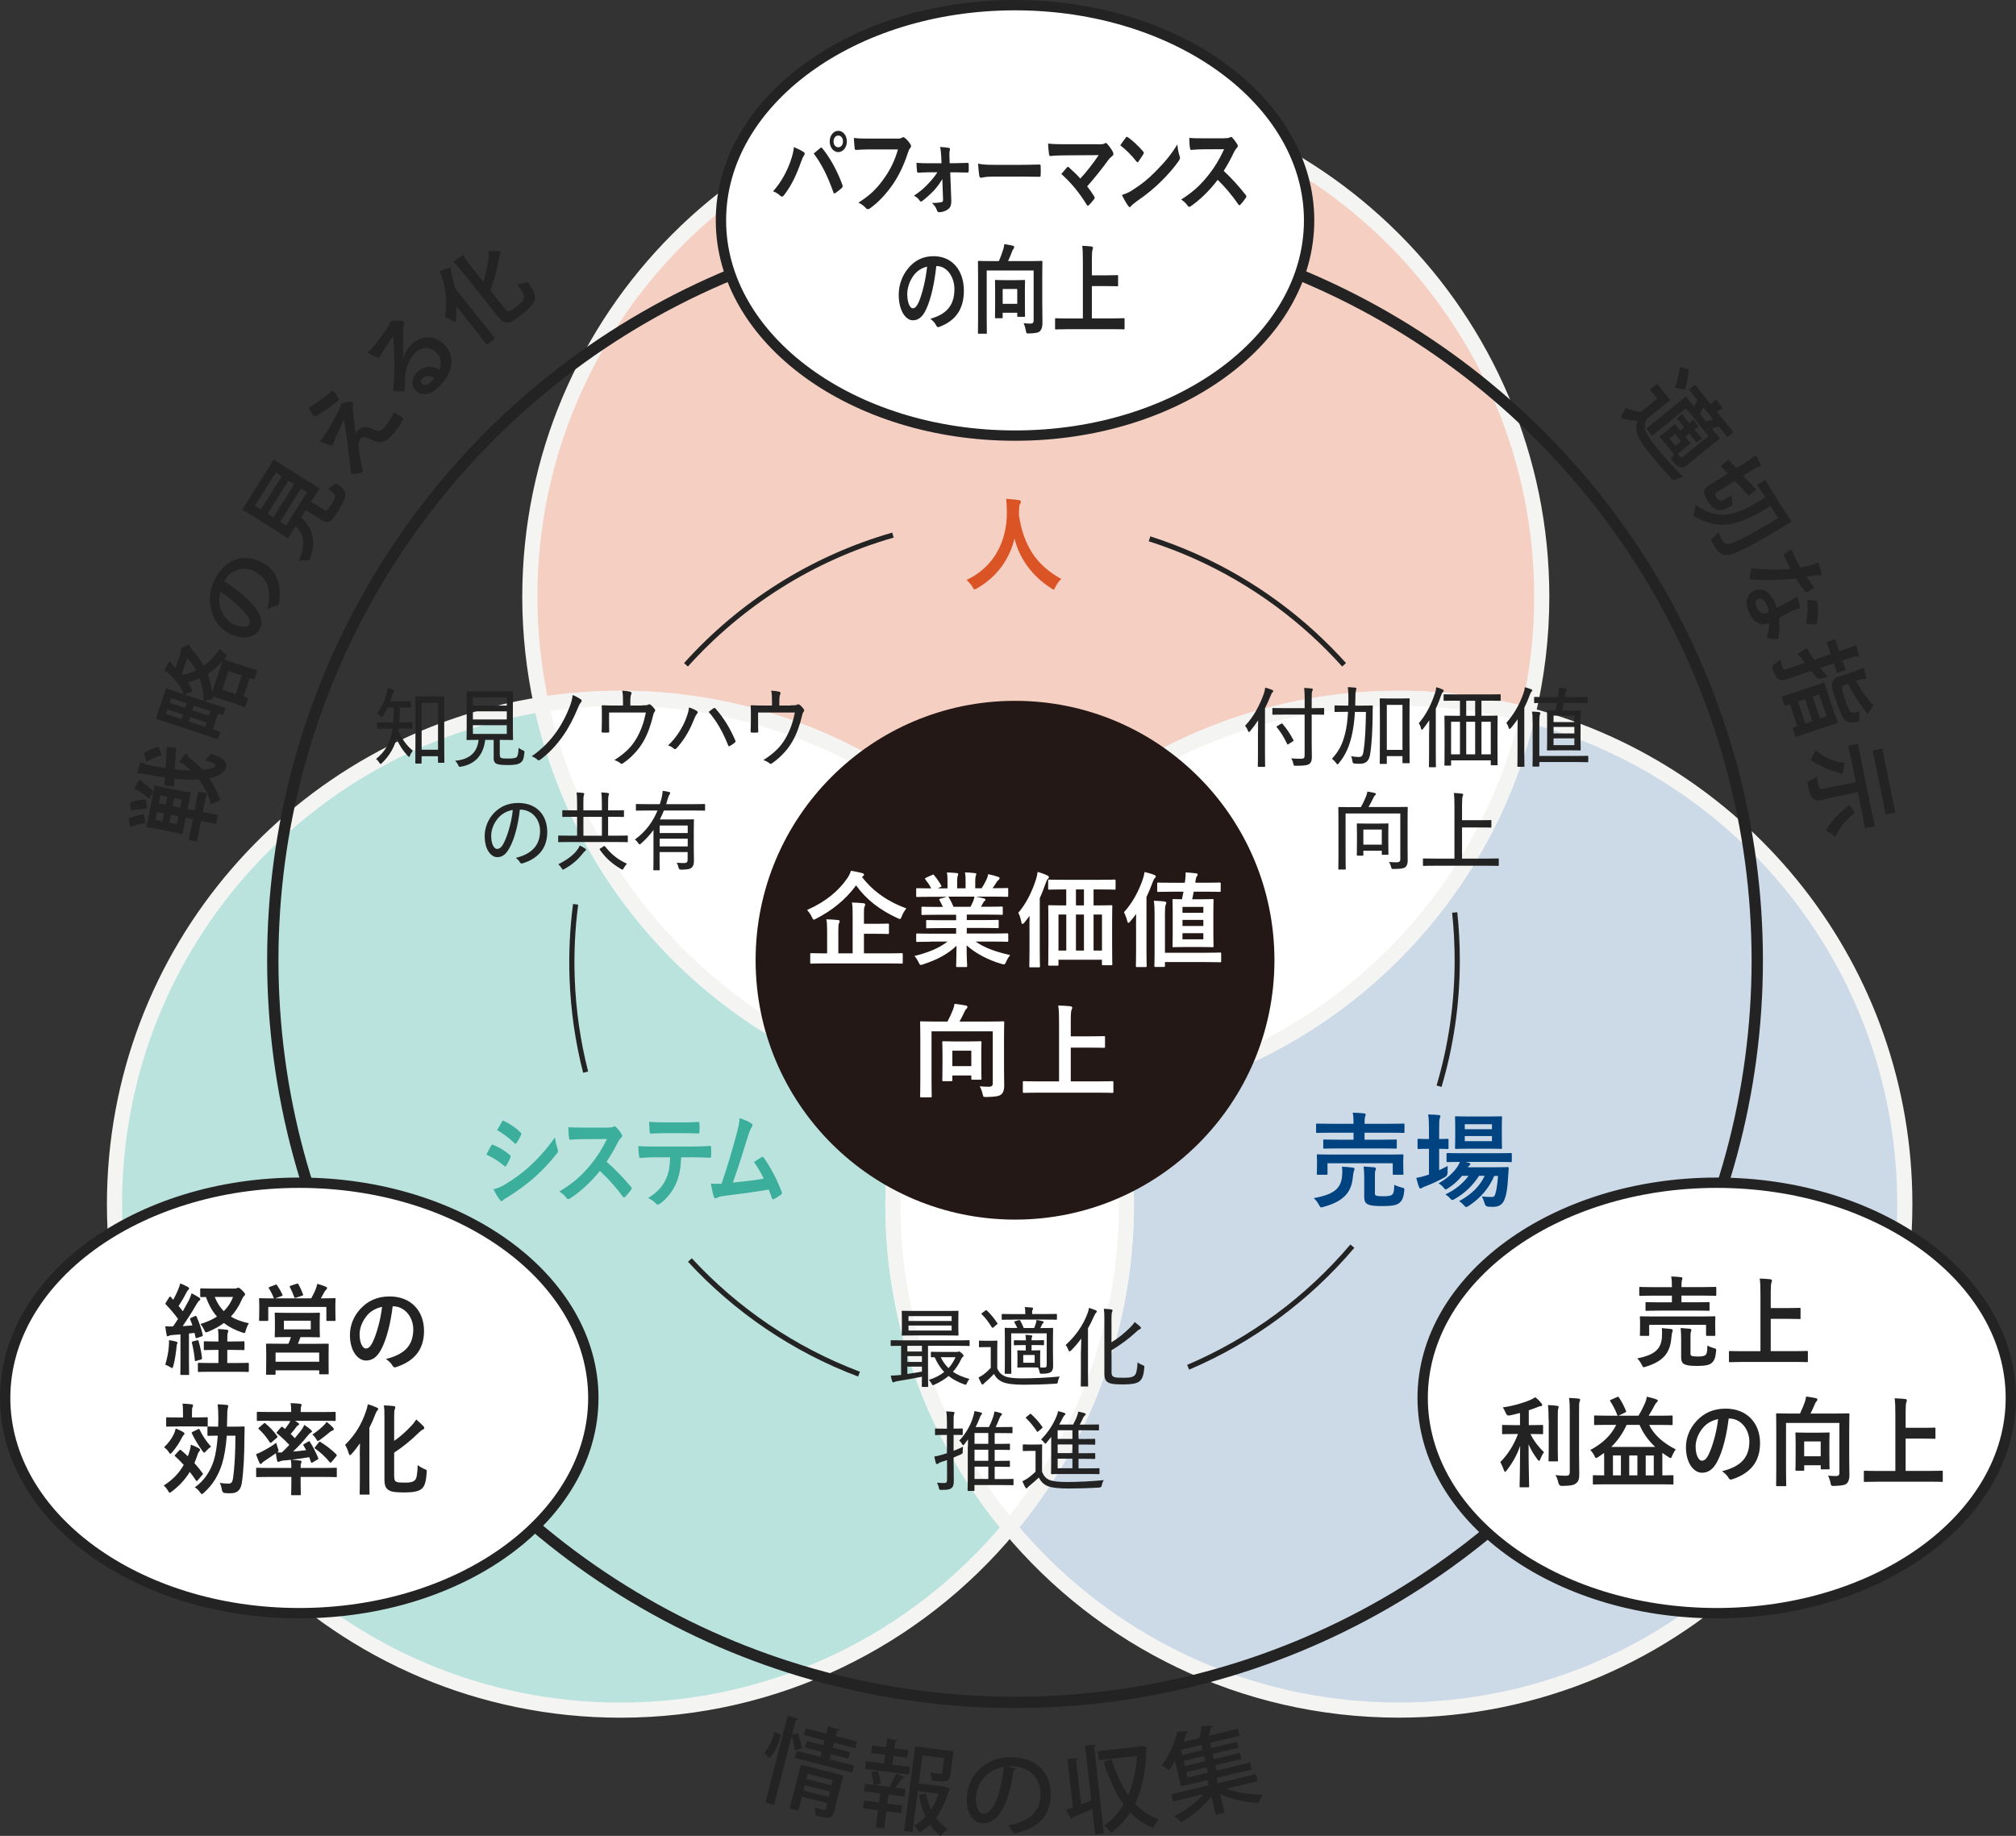 <?xml version="1.0" encoding="UTF-8"?>
<svg id="_レイヤー_2" data-name="レイヤー 2" xmlns="http://www.w3.org/2000/svg" viewBox="0 0 390.2 355.37">
  <rect x="0" y="0" width="390.2" height="355.37" fill="#333333" stroke="none"/>
  <defs>
    <style>
      .cls-1 {
        fill: #3bae9c;
      }

      .cls-2 {
        fill: #231815;
      }

      .cls-3 {
        fill: #f5cfc2;
      }

      .cls-3, .cls-4, .cls-5, .cls-6, .cls-7, .cls-8, .cls-9, .cls-10 {
        stroke-miterlimit: 10;
      }

      .cls-3, .cls-4, .cls-5, .cls-7, .cls-8 {
        stroke-width: 2.93px;
      }

      .cls-3, .cls-4, .cls-5, .cls-8 {
        stroke: #f4f4f3;
      }

      .cls-11, .cls-5, .cls-10 {
        fill: #fff;
      }

      .cls-12 {
        fill: #232323;
      }

      .cls-4 {
        fill: #bae3dd;
      }

      .cls-6 {
        stroke-width: 2.19px;
      }

      .cls-6, .cls-9 {
        fill: none;
      }

      .cls-6, .cls-9, .cls-10 {
        stroke: #232323;
      }

      .cls-13 {
        fill: #db5425;
      }

      .cls-7 {
        fill: #d9e3ec;
        stroke: #fff;
      }

      .cls-8 {
        fill: #ccd9e6;
      }

      .cls-10 {
        stroke-width: 2px;
      }

      .cls-14 {
        fill: #004381;
      }
    </style>
  </defs>
  <g id="layout">
    <g>
      <g>
        <path class="cls-4" d="M175.53,210.25c-35.4-9.3-62.95-37.9-70.75-73.88-46.81,7.35-82.62,47.85-82.62,96.73,0,54.08,43.84,97.93,97.93,97.93,30.29,0,57.37-13.76,75.33-35.36-14.11-16.97-22.6-38.77-22.6-62.57,0-7.87.95-15.51,2.71-22.84Z"/>
        <path class="cls-8" d="M295.69,138.38c-9.13,38.21-40.64,67.72-79.91,73.88,1.46,6.71,2.24,13.68,2.24,20.83,0,23.79-8.49,45.6-22.6,62.57,17.96,21.6,45.04,35.36,75.33,35.36,54.08,0,97.93-43.84,97.93-97.93,0-45.46-30.99-83.68-72.99-94.71Z"/>
        <path class="cls-5" d="M215.78,212.27c-4.99.78-10.1,1.2-15.31,1.2-8.62,0-16.97-1.12-24.94-3.21-1.75,7.33-2.71,14.97-2.71,22.84,0,23.79,8.49,45.6,22.6,62.57,14.11-16.97,22.6-38.77,22.6-62.57,0-7.15-.79-14.11-2.24-20.83Z"/>
        <path class="cls-3" d="M195.43,170.53c17.96-21.6,45.04-35.36,75.33-35.36,8.62,0,16.97,1.12,24.94,3.21,1.75-7.33,2.71-14.97,2.71-22.84,0-54.08-43.84-97.93-97.93-97.93s-97.93,43.84-97.93,97.93c0,7.15.79,14.11,2.24,20.83,4.99-.78,10.1-1.2,15.31-1.2,30.29,0,57.37,13.76,75.33,35.36Z"/>
        <path class="cls-5" d="M175.53,210.25c3.55-14.84,10.45-28.37,19.89-39.72-17.96-21.6-45.04-35.36-75.33-35.36-5.21,0-10.32.42-15.31,1.2,7.8,35.98,35.35,64.59,70.75,73.88Z"/>
        <path class="cls-5" d="M195.43,170.53c9.87,11.87,16.97,26.11,20.36,41.74,39.27-6.17,70.78-35.68,79.91-73.88-7.96-2.09-16.32-3.21-24.94-3.21-30.29,0-57.37,13.76-75.33,35.36Z"/>
        <path class="cls-7" d="M175.53,210.25c7.96,2.09,16.32,3.21,24.94,3.21,5.21,0,10.32-.42,15.31-1.2-3.39-15.63-10.49-29.87-20.36-41.74-9.44,11.36-16.35,24.89-19.89,39.72Z"/>
      </g>
      <g>
        <circle class="cls-6" cx="196.46" cy="185.87" r="143.66"/>
        <g>
          <path class="cls-12" d="M24.9,158.65c-.03-.21-.03-.25.18-.32.81-.29,1.69-.53,2.52-.73.21-.03.23-.03.29.26l.26,1.18c.06.28.03.31-.18.34-.87.11-1.67.31-2.52.61-.18.04-.23.01-.28-.21l-.26-1.15ZM25.2,155.56c-.03-.23.02-.28.2-.34.74-.23,1.69-.4,2.59-.47.19-.02.21-.01.25.24l.16,1.17c.04.29.03.35-.2.36-.95.04-1.79.17-2.63.38-.2.04-.21.01-.24-.24l-.14-1.1ZM26.92,153.16c-.25-.16-.49-.3-.93-.47.27-.59.51-1.05.84-1.55.08-.13.17-.19.28-.17.15.03.23.1.28.22.07.15.29.32.43.42.44.33,1.1.82,1.68,1.35.12.14.19.21.16.32-.02.09-.09.19-.2.36-.25.31-.43.73-.53,1.05-.76-.72-1.44-1.19-2-1.53ZM33.83,148.92c1.09.14,2.13.22,3.15.23-.28-.28-.59-.53-.9-.78-.42-.35-.89-.67-1.39-.9.3-.47.68-.96.95-1.28.15-.18.25-.23.38-.21.13.03.23.18.31.33.1.17.29.34.68.65.85.66,1.6,1.36,2.25,2.09,1.51-.17,2.38-.49,2.46-.85.06-.29-.38-.55-2.04-1.05.25-.2.51-.48.77-.83.37-.46.39-.45.97-.22,1.79.68,2.56,1.38,2.38,2.29-.23,1.18-1.55,1.9-3.28,2.26.82,1.18,1.46,2.46,1.92,3.75.08.24.13.38.11.49-.02.11-.17.17-.49.28-.52.16-.92.36-1.2.59-.43-1.71-1.23-3.38-2.34-4.87-1.38.08-3.05.02-4.79-.16l-.07,1.29c-.02.19-.04.22-.21.2l-1.46-.14c-.19-.02-.2-.02-.19-.21.01-.15.08-.49.14-1.39-.94-.13-1.85-.27-2.78-.46-1.2-.22-1.79-.32-2.6-.33.15-.67.3-1.22.52-1.86.06-.2.17-.27.28-.25.16.03.25.09.36.17.2.15.54.24,1.76.48.85.17,1.71.32,2.57.46l.11-1.7c.09-1.49.08-2.01.08-2.2,0-.21.04-.2.23-.18l1.45.14c.17.01.2.04.19.21,0,.21-.09.72-.17,2.19l-.11,1.77ZM27.92,146.03c-.06-.18-.07-.22.08-.32.76-.47,1.55-.84,2.45-1.12.2-.07.23-.03.31.17l.43,1.16c.1.27.06.28-.16.35-.84.25-1.73.62-2.44,1.04-.17.1-.26.06-.32-.18l-.35-1.11ZM38.62,160.36c-.33,1.67-.41,2.24-.43,2.35-.04.18-.06.2-.24.16l-1.25-.25c-.18-.04-.2-.06-.16-.24.02-.11.17-.67.5-2.34l.29-1.47-1.4-.28-.15.75c-.31,1.54-.38,2.1-.4,2.21-.04.2-.06.21-.24.18-.13-.03-.63-.16-1.77-.39l-3.07-.61c-1.15-.23-1.66-.29-1.77-.31-.18-.04-.2-.06-.16-.26.02-.11.17-.65.47-2.19l.64-3.23c.31-1.54.38-2.1.4-2.21.04-.18.06-.2.24-.16.11.02.61.16,1.76.39l3.07.61c1.15.23,1.68.3,1.79.32.18.04.2.06.16.24-.02.11-.17.65-.47,2.19l-.15.76,1.4.28.22-1.09c.33-1.67.41-2.26.43-2.37.03-.16.05-.18.24-.14l1.25.25c.18.04.2.06.16.22-.02.11-.17.68-.51,2.36l-.22,1.09.44.09c1.49.3,2.18.42,2.29.44.18.04.2.04.16.22l-.28,1.4c-.04.18-.06.2-.24.16-.11-.02-.79-.2-2.28-.49l-.44-.09-.29,1.47ZM31.75,157.45l-1.36-.27-.31,1.54,1.36.27.31-1.54ZM30.72,155.5l1.36.27.31-1.54-1.36-.27-.31,1.54ZM34.53,158l-1.44-.29-.31,1.54,1.44.29.31-1.54ZM33.74,154.5l-.31,1.54,1.44.29.31-1.54-1.44-.29Z"/>
          <path class="cls-12" d="M34.93,126.35c.08-.25.09-.4.08-.48,0-.1-.01-.14.02-.23.05-.16.15-.26.64-.51.49-.25.75-.32.89-.27.11.03.2.1.23.29.02.16.28.46.54.78.83.98,1.53,1.93,2.1,2.96,1.18-.84,2.25-1.95,3.14-3.29.25.32.52.6.9.88.33.25.44.32.39.48-.02.07-.1.18-.23.35-.08.11-.17.22-.26.32.14.05.6.24,1.71.6l1.57.52c2.41.8,2.86.91,2.95.94.18.06.19.08.12.28l-.45,1.37c-.06.19-.09.21-.26.15l-.69-.23-1.19,3.59.7.23c.18.06.19.08.13.26l-.45,1.37c-.06.18-.08.19-.26.13-.11-.03-.53-.21-2.94-1.01l-1.35-.45c-1.02-.34-1.54-.49-1.79-.55.02.22.02.34,0,.43-.04.12-.18.13-.54.17s-.71.14-1.05.28c3.06,1.01,3.79,1.21,3.88,1.24.18.06.19.08.13.26l-.34,1.04c-.06.19-.09.21-.26.15l-.79-.26-1.01,3.06,1.25.41c.18.06.19.08.13.26l-.35,1.07c-.05.16-.08.17-.25.11-.12-.04-.87-.33-4.9-1.66l-2.89-.95c-2.92-.96-3.72-1.19-3.83-1.23-.18-.06-.19-.08-.14-.24.04-.12.21-.52.61-1.73l.69-2.09c.41-1.23.5-1.63.54-1.75.06-.18.08-.19.26-.13.11.04.85.32,3.28,1.12-.63-1.52-1.54-2.71-2.87-3.95-.25-.24-.62-.48-.93-.66.31-.64.56-1.1.85-1.55.11-.16.2-.19.3-.15.09.03.17.13.22.27.06.16.21.32.46.56l.37.36.96-2.9ZM35.14,139.2l.29-.86-3.04-1.01-.28.86,3.04,1.01ZM32.81,136.03l3.04,1.01.3-.9-3.04-1.01-.3.9ZM35.18,130.51l.1.11c.93-.14,1.82-.42,2.7-.84-.49-.92-1.09-1.73-1.76-2.42l-1.04,3.15ZM39.41,135.66c-.03-1.61-.32-3.05-.77-4.33-.7.29-1.47.55-2.29.73.26.4.51.83.73,1.28.12.23.17.37.14.46-.03.09-.18.13-.49.23-.35.1-.67.27-.97.44l3.64,1.2ZM39.99,139.85l-3.2-1.06-.28.86,3.2,1.06.29-.86ZM40.72,137.65l-3.2-1.06-.3.9,3.2,1.06.3-.9ZM42.48,129.72c.3-.9.46-1.39.53-1.68-.84.95-1.78,1.77-2.82,2.45.4,1.03.7,2.14.88,3.47l1.4-4.24ZM45.62,134.35l1.19-3.59-2.6-.86-1.19,3.59,2.6.86Z"/>
          <path class="cls-12" d="M43.45,112.53c2.67,1.73,4.95,3.67,6.24,5.5.92,1.31,1.18,2.5.58,3.76-.7,1.48-2.98,2.23-5.71.94-1.61-.76-2.83-2.17-3.47-3.95-.74-2.07-.65-4.2.42-6.46,1.9-4.02,5.49-5.22,8.83-3.65,3.12,1.47,4.25,4.16,3.67,8.04-.07.4-.2.52-.64.58-.37.05-.92.22-1.61.68.67-3.15.54-5.93-2.63-7.43-2-.94-4.6-.32-5.66,1.92l-.03.07ZM42.81,118.11c.53,1.23,1.41,2.26,2.49,2.77,1.54.73,2.69.51,2.94-.01.21-.44.16-.91-.43-1.74-1.01-1.38-3.07-3.27-5.17-4.61-.32,1.28-.29,2.45.17,3.59Z"/>
          <path class="cls-12" d="M62.66,98.65c.36.23.52.22.7.04.19-.17.46-.56.85-1.17.36-.57.67-1.2.65-1.48-.03-.37-.38-.76-1.42-1.44.4-.19.87-.48,1.27-.8q.39-.3.75,0c1.04.79,1.32,1.25,1.36,1.88.07.66-.42,1.71-1.18,2.92-.74,1.18-1.25,1.88-1.71,2.23-.38.26-.81.39-1.52-.06l-3.25-2.04-.89,1.41c2.36,2.12,2.94,4.79,1.8,7.86-.07.18-.11.28-.16.36-.1.16-.21.15-.62.11-.52-.04-1.05,0-1.5.13,1.4-2.99,1.16-5.18-.6-6.73l-.02.03c-.96,1.52-1.24,2.04-1.3,2.14-.11.17-.13.18-.29.08-.11-.07-.67-.47-1.89-1.24l-4.69-2.95c-1.25-.79-1.85-1.12-1.96-1.19-.16-.1-.16-.12-.05-.3.06-.09.43-.61,1.38-2.13l3.18-5.05c.95-1.51,1.25-2.06,1.32-2.17.1-.16.12-.16.28-.06.11.07.67.47,1.93,1.26l4.69,2.95c1.22.77,1.84,1.11,1.93,1.17.16.1.16.12.06.28-.07.11-.44.62-1.38,2.13l-.18.28,2.48,1.56ZM49.34,97.89l1.15.72,4.03-6.4-1.15-.72-4.03,6.4ZM56.94,93.74l-1.11-.7-4.03,6.4,1.11.7,4.03-6.4ZM58.26,94.57l-4.03,6.4,1.16.73,4.03-6.4-1.16-.73Z"/>
          <path class="cls-12" d="M64.21,75.72c.15-.12.28-.11.45.1.28.37.69.98.87,1.34.08.14.08.28-.04.37-1.27,1.07-3.13,2.35-4.46,3.05-.1.06-.24.09-.36-.08-.26-.35-.59-.93-.95-1.57,1.7-1.01,3.1-2.05,4.49-3.21ZM64.06,82.24c.72-1.25,1.21-2.19,1.56-2.88.13-.3.2-.48.23-.76.03-.19.05-.27.15-.4.07-.09.13-.11.3-.16.37-.13.91-.24,1.45-.24.18-.02.37.04.46.11.13.1.18.28.12.53-.06.28-.04.47-.04.73.15,1.88.28,2.96.54,4.77.09-.23.23-.43.35-.58.55-.68,1.5-.98,2.73-.4,1.42.67,1.83.62,2.69-.45.69-.85,1.13-1.61,1.54-2.45.1-.18.24-.18.43-.09.35.19.88.54,1.35.92.14.12.14.23.02.45-.4.73-.96,1.58-1.52,2.27-1.71,2.12-2.83,2.36-4.5,1.51-1.17-.56-1.71-.71-2.12-.21-.3.38-.46.99-.37,1.94.14,1.18.56,3.26.77,4.24.02.09,0,.2-.06.28-.03.04-.1.09-.19.11-.56.17-1.23.25-1.69.3-.08,0-.16,0-.2-.04-.07-.06-.12-.17-.14-.3-.19-1.68-.38-3.28-.57-4.96-.12-1.03-.36-2.45-.77-5.33-.58,1.32-1.13,2.47-1.65,3.62-.23.55-.33.83-.37.99s-.08.27-.16.37c-.08.1-.21.12-.44.05-.51-.1-1.19-.36-2.08-.72,1-1.24,1.41-1.87,2.18-3.21Z"/>
          <path class="cls-12" d="M78.07,69.46c.31-1.15.76-1.94,1.49-2.68,1.91-1.92,4.51-2,6.4-.11,2.19,2.19,1.83,5.36-.97,8.17-1.65,1.65-3.35,1.94-4.57.73-.88-.88-.78-2.42.25-3.45,1.23-1.23,2.79-1.48,4.38-.56.5-1.34.34-2.33-.66-3.33-1.19-1.19-2.82-1.14-4.04.08-1.09,1.09-1.81,2.78-1.96,4.75-.04.72-.02,1.47-.02,2.25,0,.18-.01.3-.08.37-.05.05-.16.08-.31.08-.51.04-1.14-.01-1.63-.08-.18-.03-.24-.16-.24-.37.19-1.85.26-3.59.2-6-.03-1.65-.07-2.92-.21-4.27-.64.93-1.39,2.05-2.03,3.03-.13.21-.26.42-.39.71-.04.09-.13.26-.2.33-.13.13-.29.16-.51.07-.46-.14-.94-.39-1.88-.96.44-.34.88-.77,1.24-1.19.72-.88,1.7-2.2,2.53-3.42.26-.39.46-.72.52-.92.03-.1.08-.29.14-.35.13-.13.25-.17.41-.2.69-.09,1.22-.09,1.72-.04.22.01.35.06.46.17.13.13.17.33.09.54-.12.33-.13.52-.16,1-.02,1.89.02,3.68-.02,5.64l.05.03ZM81.82,73.17c-.38.38-.41.85-.13,1.13.41.41,1.04.33,1.82-.46.24-.24.39-.42.55-.66-.89-.55-1.69-.56-2.24-.01Z"/>
          <path class="cls-12" d="M89.79,61.13c-.44-.55-.96-1.23-1.45-1.88.02.91,0,1.78-.09,2.54-.04.25-.06.4-.15.47s-.23.01-.47-.15c-.43-.3-1.03-.58-1.5-.75.44-2.6.27-5.03-.56-7.57-.14-.44-.31-.87-.52-1.25.68-.31,1.16-.48,1.77-.66.25-.08.34-.08.42.02s.1.21.07.35c-.05.18,0,.41.14.91.24.83.44,1.71.58,2.6l5.91,7.4c1.12,1.41,1.72,2.09,1.79,2.18.1.13.1.16-.04.27l-1.26,1.01c-.16.13-.19.12-.29,0-.08-.1-.61-.82-1.73-2.22l-2.61-3.27ZM97.66,59.68c.42.52.65.64,1.06.5.33-.12.72-.41,1.51-1.04.74-.59,1.1-1.02,1.2-1.55.08-.4-.28-1.13-1.32-2.55.49-.01,1.08-.13,1.59-.3.47-.16.45-.15.72.25,1.03,1.5,1.28,2.32,1.08,3.08-.21.71-.95,1.57-2.23,2.59-1.36,1.09-2.1,1.58-2.75,1.72-.66.15-1.25,0-2.03-.97l-7.3-9.14c-.65-.81-1-1.22-1.43-1.61.59-.45,1.08-.79,1.63-1.14.2-.14.33-.15.43-.03.09.12.11.22.13.34.03.19.19.44.69,1.07l2.89,3.62c.46-1.32.77-2.68.98-4.27.08-.49.11-1.13.07-1.67.62-.02,1.33,0,1.89.05.21.02.31.06.39.16.08.1.05.27-.06.43-.11.19-.23.61-.31,1.15-.31,1.81-.81,3.8-1.58,5.86l2.74,3.43Z"/>
        </g>
        <path class="cls-9" d="M133.53,243.9c8.96,9.71,20.14,17.34,32.73,22.09"/>
        <path class="cls-9" d="M111.41,175.05c-.61,4.69-.85,9.49-.67,14.37.23,6.24,1.12,12.3,2.61,18.11"/>
        <path class="cls-9" d="M172.83,103.58c-15.65,4.49-29.47,13.32-40.06,25.11"/>
        <path class="cls-9" d="M260.15,128.68c-1.86-2.07-3.83-4.06-5.88-5.94-9.03-8.27-19.84-14.63-31.78-18.44"/>
        <path class="cls-9" d="M278.53,210.26c2.29-7.73,3.52-15.91,3.52-24.38,0-3.12-.17-6.21-.49-9.25"/>
        <path class="cls-9" d="M229.97,264.66c12.35-5.26,23.22-13.34,31.78-23.44"/>
        <circle class="cls-2" cx="196.46" cy="185.87" r="50.21"/>
        <ellipse class="cls-10" cx="196.46" cy="42.66" rx="56.92" ry="41.66"/>
      </g>
      <g>
        <path class="cls-11" d="M166.84,169.76c2.25,2.91,5.14,4.82,8.59,6.08-.36.46-.66.92-.9,1.55-.14.36-.2.5-.34.5-.1,0-.24-.06-.46-.16-3.41-1.57-6.06-3.59-8.03-6.34-2.15,2.89-4.76,4.9-7.71,6.43-.24.12-.38.2-.48.2-.14,0-.2-.14-.36-.48-.24-.52-.58-1-.94-1.39,3.75-1.67,6.14-3.78,7.75-6.1.36-.52.56-.94.74-1.49.78.1,1.59.3,2.17.44.22.06.36.16.36.32,0,.12-.08.22-.22.3l-.16.14ZM159.55,186.49c-1.79,0-2.39.04-2.53.04-.18,0-.2-.02-.2-.2v-1.61c0-.2.02-.22.2-.22.14,0,.74.04,2.53.04h.54v-4.4c0-.96-.02-1.63-.16-2.19.76.02,1.55.06,2.27.14.2.02.32.12.32.22,0,.18-.08.28-.14.42-.1.24-.12.64-.12,1.47v4.34h2.77v-7.65c0-.94-.02-1.63-.14-2.19.74.02,1.57.06,2.25.14.2.02.32.12.32.22,0,.18-.06.3-.12.44-.12.24-.12.64-.12,1.45v1.87h2.03c1.83,0,2.47-.04,2.59-.04.2,0,.22.02.22.22v1.57c0,.2-.02.22-.22.22-.12,0-.76-.04-2.59-.04h-2.03v3.79h4.78c1.77,0,2.39-.04,2.51-.04.2,0,.22.02.22.22v1.61c0,.18-.02.2-.22.2-.12,0-.74-.04-2.51-.04h-12.45Z"/>
        <path class="cls-11" d="M180.1,182.29c-1.81,0-2.41.04-2.53.04-.22,0-.24-.02-.24-.22v-1.18c0-.22.02-.24.24-.24.12,0,.72.04,2.53.04h4.96v-1.08h-2.83c-1.95,0-2.65.04-2.77.04-.2,0-.2-.02-.2-.22v-1.14c0-.22,0-.24.2-.24.12,0,.82.04,2.77.04h2.83v-1.06h-3.78c-1.93,0-2.57.04-2.69.04-.22,0-.24-.02-.24-.2v-1.18c0-.2.02-.22.24-.22.12,0,.76.04,2.69.04h1.22c-.22-.48-.42-.88-.64-1.26-.1-.18-.12-.26.14-.34l1.31-.36h-3.21c-1.81,0-2.41.04-2.53.04-.22,0-.24-.02-.24-.22v-1.25c0-.22.02-.24.24-.24.12,0,.72.04,2.53.04h.14c-.32-.64-.68-1.14-1.14-1.73-.12-.14-.08-.22.16-.34l1.17-.54c.2-.1.26-.08.38.08.48.58.98,1.26,1.35,1.95.1.18.1.2-.16.34l-.48.24h1.87v-1.33c0-.7,0-1.18-.12-1.75.62.02,1.41.06,1.95.12.16.02.24.08.24.18,0,.12-.04.22-.08.34-.06.14-.12.44-.12,1.1v1.33h1.63v-1.31c0-.72,0-1.2-.12-1.77.6.02,1.39.06,1.93.14.18.02.26.08.26.18s-.04.22-.08.32c-.06.14-.12.44-.12,1.1v1.33h1.24c.36-.56.64-1.06.92-1.65.14-.3.26-.6.34-1.08.7.14,1.41.34,1.95.52.18.06.26.16.26.26,0,.16-.08.24-.2.34-.14.12-.24.24-.34.38-.26.42-.54.82-.82,1.22h.28c1.81,0,2.41-.04,2.53-.04.2,0,.22.02.22.24v1.25c0,.2-.02.22-.22.22-.12,0-.72-.04-2.53-.04h-3.51c.52.1.98.2,1.59.36.16.04.26.12.26.24,0,.14-.1.24-.22.3-.1.06-.2.28-.28.42l-.36.64h1.31c1.93,0,2.57-.04,2.69-.04.2,0,.22.02.22.22v1.18c0,.18-.02.2-.22.2-.12,0-.76-.04-2.69-.04h-4.06v1.06h3.19c1.97,0,2.65-.04,2.77-.04.2,0,.22.02.22.24v1.14c0,.2-.02.22-.22.22-.12,0-.8-.04-2.77-.04h-3.19v1.08h5.28c1.81,0,2.41-.04,2.53-.04.2,0,.22.02.22.24v1.18c0,.2-.02.22-.22.22-.12,0-.72-.04-2.53-.04h-3.57c1.69,1.18,3.8,1.97,6.69,2.61-.26.32-.54.74-.78,1.29-.16.38-.24.52-.44.52-.1,0-.24-.04-.46-.1-2.71-.78-5.1-2.11-6.75-3.59,0,2.39.1,3.63.1,3.98,0,.2-.02.22-.22.22h-1.71c-.18,0-.2-.02-.2-.22,0-.34.06-1.51.08-3.9-1.69,1.61-3.78,2.73-6.45,3.59-.22.08-.36.12-.46.12-.18,0-.26-.14-.44-.52-.26-.52-.54-.94-.8-1.21,2.67-.66,4.72-1.49,6.41-2.79h-3.25ZM187.85,175.52c.18-.34.34-.68.54-1.16.1-.22.14-.42.22-.8h-5.12c.06.02.1.08.16.16.3.5.62,1.1.9,1.81h3.29Z"/>
        <path class="cls-11" d="M199.25,179.76c0-.72,0-1.63.02-2.49-.3.44-.64.86-1,1.31-.16.18-.28.28-.36.28-.12,0-.18-.12-.22-.34-.12-.68-.36-1.41-.6-1.83,1.55-1.81,2.63-4.02,3.43-6.47.14-.48.26-.94.32-1.45.66.2,1.29.4,1.85.68.2.08.32.18.32.36,0,.14-.1.24-.22.36-.14.12-.22.3-.4.8-.36,1.02-.72,1.97-1.14,2.87v10.16c0,1.95.04,2.93.04,3.03,0,.2-.02.22-.22.22h-1.63c-.2,0-.22-.02-.22-.22,0-.12.04-1.08.04-3.03v-4.26ZM205.84,172.17c-1.97,0-2.63.04-2.75.04-.2,0-.22-.02-.22-.22v-1.49c0-.22.02-.24.22-.24.12,0,.78.04,2.75.04h7.11c1.97,0,2.63-.04,2.75-.04.2,0,.22.02.22.24v1.49c0,.2-.02.22-.22.22-.12,0-.78-.04-2.75-.04h-1.29v3.09h.62c1.95,0,2.65-.04,2.79-.04.2,0,.22.02.22.22,0,.12-.04.9-.04,3.29v3.49c0,3.53.04,4.28.04,4.4,0,.2-.02.22-.22.22h-1.57c-.2,0-.22-.02-.22-.22v-.84h-8.41v.92c0,.2-.02.22-.22.22h-1.55c-.2,0-.22-.02-.22-.22,0-.12.04-.86.04-4.42v-3.17c0-2.77-.04-3.53-.04-3.67,0-.2.02-.22.22-.22.12,0,.8.04,2.75.04h.52v-3.09h-.54ZM206.38,184v-6.97h-1.51v6.97h1.51ZM209.8,175.26v-3.09h-1.55v3.09h1.55ZM209.8,184v-6.97h-1.55v6.97h1.55ZM211.66,177.03v6.97h1.63v-6.97h-1.63Z"/>
        <path class="cls-11" d="M219.88,179.58c0-.76,0-1.73.02-2.65-.36.48-.74.96-1.14,1.43-.16.18-.26.28-.36.28-.08,0-.16-.12-.22-.36-.16-.6-.4-1.29-.64-1.69,1.61-1.79,2.81-3.94,3.65-6.39.16-.48.28-.92.34-1.41.64.16,1.25.32,1.85.56.22.08.32.14.32.3,0,.14-.06.22-.2.36-.14.12-.24.3-.42.82-.36.98-.76,1.93-1.18,2.81v10.28c0,1.97.04,2.95.04,3.05,0,.2-.02.22-.22.22h-1.67c-.18,0-.2-.02-.2-.22,0-.12.04-1.08.04-3.05v-4.36ZM223.47,176.97c0-1.22-.04-1.85-.14-2.61.76.02,1.35.06,2.07.14.2.02.34.14.34.26,0,.14-.08.26-.14.44-.08.22-.12.58-.12,1.75v7.47h8.03c1.89,0,2.51-.04,2.63-.04.2,0,.22.02.22.24v1.43c0,.2-.02.22-.22.22-.12,0-.74-.04-2.63-.04h-8.03v.72c0,.2-.02.22-.22.22h-1.61c-.2,0-.22-.02-.22-.22,0-.12.04-.74.04-2.13v-7.85ZM226.93,172.61c-1.97,0-2.63.04-2.75.04-.2,0-.2-.02-.2-.24v-1.37c0-.18,0-.2.2-.2.12,0,.78.04,2.75.04h2.39l.08-.58c.06-.54.1-1.04.08-1.43.7.04,1.39.1,2.03.18.2,0,.3.12.3.24,0,.1-.06.22-.14.32-.1.14-.18.3-.22.58-.04.22-.08.46-.1.68h1.97c1.97,0,2.61-.04,2.73-.04.2,0,.22.02.22.2v1.37c0,.22-.02.24-.22.24-.12,0-.76-.04-2.73-.04h-2.27c-.08.5-.2.98-.3,1.47h1.65c1.59,0,2.13-.04,2.25-.04.22,0,.24.02.24.22,0,.12-.04.76-.04,2.19v4.52c0,1.43.04,2.05.04,2.17,0,.2-.02.22-.24.22-.12,0-.66-.04-2.25-.04h-2.97c-1.59,0-2.13.04-2.27.04-.2,0-.22-.02-.22-.22,0-.14.04-.74.04-2.17v-4.52c0-1.43-.04-2.05-.04-2.19,0-.2.02-.22.22-.22.12,0,.54.04,1.61.04.12-.52.2-1,.3-1.47h-2.13ZM228.87,176.69h4.04v-1.14h-4.04v1.14ZM232.91,179.24v-1.17h-4.04v1.17h4.04ZM232.91,180.64h-4.04v1.18h4.04v-1.18Z"/>
        <path class="cls-11" d="M194.33,206.69c0,1.75.04,2.81.04,3.51,0,.74-.18,1.29-.58,1.65-.4.34-1.16.46-2.85.5-.64,0-.62-.02-.76-.6-.14-.6-.32-1.08-.56-1.47.62.04,1.14.08,1.69.08.58,0,.84-.14.84-.64v-10.08h-11.85v9.62c0,1.89.04,2.83.04,2.95,0,.18-.02.2-.22.2h-1.81c-.2,0-.22-.02-.22-.2,0-.14.04-1.1.04-3.21v-7.85c0-2.11-.04-3.09-.04-3.23,0-.2.02-.22.22-.22.14,0,.82.04,2.73.04h2.35c.42-.78.8-1.63,1.06-2.31.14-.36.22-.64.3-1.12.82.1,1.67.22,2.25.34.18.04.24.14.24.26,0,.16-.08.26-.16.34-.16.14-.26.28-.34.48-.3.64-.66,1.37-1.02,2.01h5.7c1.91,0,2.59-.04,2.71-.04.22,0,.24.02.24.22,0,.12-.04,1.22-.04,3.33v5.44ZM182.6,209.28c-.2,0-.22-.02-.22-.22,0-.14.04-.64.04-3.35v-1.73c0-1.55-.04-2.07-.04-2.21,0-.2.02-.22.22-.22.12,0,.62.04,2.13.04h2.87c1.53,0,2.01-.04,2.15-.04.2,0,.22.02.22.22,0,.12-.04.64-.04,1.87v1.89c0,2.65.04,3.13.04,3.25,0,.2-.02.22-.22.22h-1.51c-.22,0-.24-.02-.24-.22v-.6h-3.67v.88c0,.2-.02.22-.22.22h-1.51ZM184.33,206.37h3.67v-2.99h-3.67v2.99Z"/>
        <path class="cls-11" d="M200.74,211.51c-1.81,0-2.43.04-2.55.04-.2,0-.22-.02-.22-.22v-1.83c0-.2.02-.22.22-.22.12,0,.74.04,2.55.04h4.24v-11.33c0-1.63-.02-2.45-.16-3.35.76.02,1.67.06,2.35.14.2.02.36.14.36.26,0,.16-.08.3-.14.46-.08.22-.14.72-.14,1.93v3.17h3.94c1.75,0,2.35-.04,2.47-.04.2,0,.22.02.22.22v1.83c0,.2-.02.22-.22.22-.12,0-.72-.04-2.47-.04h-3.94v6.53h5.48c1.81,0,2.43-.04,2.55-.04.2,0,.22.02.22.22v1.83c0,.2-.02.22-.22.22-.12,0-.74-.04-2.55-.04h-11.99Z"/>
      </g>
      <g>
        <path class="cls-12" d="M152.97,31.31c.42-1.17.65-2.16.69-2.85.79.35,1.48.69,1.91.98.14.08.18.19.18.31,0,.13-.06.27-.15.38-.17.21-.29.48-.54,1.17-.91,2.56-1.82,4.52-3.29,6.46-.14.19-.28.29-.43.29-.12,0-.23-.06-.35-.19-.31-.31-.8-.62-1.36-.83,1.62-1.79,2.73-3.98,3.34-5.73ZM158.73,28.69c.08-.08.15-.12.22-.12.08,0,.14.04.23.15,1.68,2.1,2.97,4.6,3.86,7.06.05.1.06.17.06.27,0,.12-.05.21-.15.31-.29.29-.79.69-1.28,1.02-.2.12-.31.08-.37-.17-1.14-3.21-2.28-5.46-3.8-7.49.55-.46.97-.83,1.23-1.04ZM163.91,27.38c0,1.15-.74,2.06-1.66,2.06s-1.66-.9-1.66-2.06.74-2.06,1.66-2.06,1.66.9,1.66,2.06ZM161.34,27.38c0,.65.38,1.13.91,1.13s.91-.48.91-1.13-.38-1.14-.91-1.14-.91.48-.91,1.14Z"/>
        <path class="cls-12" d="M168.24,28.92c-1,0-1.88.06-2.54.1-.2.02-.26-.12-.29-.38-.05-.38-.11-1.38-.14-1.94.69.1,1.51.13,2.96.13h5.5c.46,0,.63-.04.85-.19.08-.06.15-.08.23-.08.09,0,.18.04.29.1.42.33.83.81,1.12,1.27.08.12.11.21.11.33,0,.17-.08.33-.22.48-.14.17-.22.37-.35.75-.75,2.27-1.69,4.39-2.99,6.25-1.32,1.89-2.82,3.48-4.37,4.58-.14.12-.28.17-.42.17-.12,0-.26-.06-.39-.21-.35-.42-.86-.77-1.43-1.06,2.25-1.42,3.62-2.75,5.04-4.81,1.2-1.71,1.99-3.35,2.6-5.48h-5.56Z"/>
        <path class="cls-12" d="M182.41,34.64c-.43.71-.94,1.44-1.54,2.12-.62.67-1.69,1.65-2.36,2.14-.11.08-.18.12-.26.12s-.15-.06-.25-.19c-.31-.46-.63-.71-1.11-.94,1.43-.98,1.97-1.48,2.86-2.42.69-.75,1.23-1.4,1.68-2.12h-1.77c-.65,0-1.28.06-1.94.08-.12.02-.22-.1-.23-.31-.05-.42-.08-.92-.11-1.6.94.08,1.48.08,2.23.08h2.62l-.05-1.27c-.05-.69-.08-1.23-.22-1.88.59.02,1.29.1,1.68.17.23.04.28.25.2.48-.09.27-.09.52-.08,1.12l.05,1.37h1.08c.77,0,1.69-.06,2.34-.06.18-.02.26.06.26.25.02.44.02.9,0,1.35,0,.17-.09.29-.26.27-.58,0-1.39-.04-2.29-.04h-1.02l.2,5.37c.03,1-.19,1.46-.62,1.77-.4.33-1.12.58-1.69.58-.26,0-.37-.1-.45-.33-.2-.63-.51-1.02-.99-1.46.88,0,1.52-.08,1.85-.15.22-.06.31-.19.31-.46l-.14-4Z"/>
        <path class="cls-12" d="M192.15,34.18c-1.52,0-2.11.23-2.26.23-.18,0-.31-.12-.35-.4-.08-.44-.17-1.35-.23-2.33,1,.19,1.77.23,3.33.23h4.96c1.17,0,2.36-.04,3.54-.06.23-.02.28.04.28.27.03.58.03,1.23,0,1.81,0,.23-.06.31-.28.29-1.15-.02-2.29-.04-3.43-.04h-5.54Z"/>
        <path class="cls-12" d="M212.52,27.94c.89,0,1.08-.06,1.28-.17.08-.06.15-.1.21-.1.09,0,.18.06.26.15.42.46.77.94,1.11,1.54.08.15.12.29.12.42,0,.15-.06.29-.2.4-.32.29-.54.46-.74.73-1.32,1.83-2.76,3.62-4.14,5.16.49.62.91,1.21,1.35,1.92.08.12.11.19.11.29s-.05.19-.14.31c-.31.39-.65.79-1,1.14-.08.06-.14.1-.2.1s-.12-.06-.18-.17c-1.49-2.41-3.05-4.29-4.94-5.98.31-.37.83-.98,1.11-1.29.06-.06.12-.1.17-.1.06,0,.12.06.21.13.8.73,1.54,1.4,2.19,2.15,1.29-1.4,2.42-2.89,3.56-4.54l-6.48.04c-.89,0-2.03.04-2.86.13-.2,0-.25-.12-.28-.35-.09-.67-.15-1.35-.18-2.06,1.05.13,2.29.13,3.36.13h6.31Z"/>
        <path class="cls-12" d="M217.89,26.63c.06-.1.14-.15.22-.15.06,0,.12.04.2.1.79.52,2.06,1.69,2.94,2.73.09.12.14.19.14.27s-.03.15-.09.25c-.23.38-.74,1.15-.95,1.44-.08.1-.12.15-.18.15s-.12-.06-.2-.15c-.92-1.19-2.03-2.29-3.14-3.14.34-.52.79-1.12,1.08-1.5ZM219.23,36.77c1.88-1.21,2.88-2.02,4.43-3.58,1.88-1.91,2.91-3.14,4.22-5.23.09.96.23,1.62.43,2.25.05.13.08.25.08.37,0,.17-.08.33-.25.58-.82,1.19-2.14,2.73-3.54,4.08-1.28,1.25-2.57,2.33-4.65,3.77-.69.52-.89.71-1.03.89-.09.12-.18.19-.28.19-.08,0-.17-.08-.26-.21-.38-.54-.86-1.33-1.23-2.14.79-.27,1.26-.44,2.08-.96Z"/>
        <path class="cls-12" d="M237.02,26.75c.55,0,.83-.02,1.06-.17.06-.06.11-.08.17-.08.09,0,.17.08.26.15.35.35.71.85,1,1.35.05.1.08.17.08.25,0,.12-.06.25-.2.38-.2.21-.4.5-.57.85-.63,1.35-1.23,2.42-1.97,3.6,1.48,1.37,2.85,2.87,4.26,4.66.08.1.12.19.12.27s-.03.17-.11.29c-.29.44-.65.9-1.03,1.31-.06.08-.12.12-.19.12-.08,0-.14-.06-.21-.15-1.29-1.89-2.62-3.41-4-4.77-1.74,2.27-3.5,3.91-5.17,5.08-.14.08-.25.15-.35.15-.09,0-.18-.06-.26-.17-.34-.52-.79-.9-1.29-1.25,2.4-1.52,3.83-2.89,5.42-4.91,1.11-1.44,1.96-2.81,2.89-4.83l-3.97.02c-.8,0-1.6.04-2.43.12-.12.02-.17-.12-.2-.33-.08-.4-.14-1.33-.14-2,.83.08,1.6.08,2.6.08h4.23Z"/>
        <path class="cls-12" d="M181.22,51.5c-.35,3.27-1,6.27-1.92,8.29-.66,1.44-1.46,2.21-2.62,2.21-1.35,0-2.73-1.81-2.73-4.95,0-1.85.63-3.62,1.74-5,1.29-1.62,2.92-2.46,5-2.46,3.7,0,5.87,2.85,5.87,6.68,0,3.58-1.62,5.83-4.74,7-.32.12-.46.04-.66-.35-.17-.33-.49-.77-1.08-1.21,2.6-.77,4.65-2.12,4.65-5.75,0-2.29-1.39-4.46-3.45-4.46h-.06ZM176.8,53.36c-.74,1.04-1.2,2.33-1.2,3.56,0,1.77.57,2.75,1.05,2.75.4,0,.74-.25,1.16-1.17.68-1.56,1.37-4.33,1.63-6.89-1.08.27-1.94.81-2.63,1.75Z"/>
        <path class="cls-12" d="M201.74,59.12c0,1.67.03,2.69.03,3.37,0,.71-.14,1.23-.45,1.58-.31.33-.89.44-2.19.48-.49,0-.48-.02-.58-.58-.11-.58-.25-1.04-.43-1.41.48.04.88.08,1.29.08.45,0,.65-.13.65-.62v-9.66h-9.08v9.22c0,1.81.03,2.71.03,2.83,0,.17-.01.19-.17.19h-1.39c-.15,0-.17-.02-.17-.19,0-.13.03-1.06.03-3.08v-7.52c0-2.02-.03-2.96-.03-3.1,0-.19.02-.21.17-.21.11,0,.63.04,2.09.04h1.8c.32-.75.62-1.56.82-2.21.11-.35.17-.62.23-1.08.63.1,1.28.21,1.72.33.14.04.18.13.18.25,0,.15-.06.25-.12.33-.12.13-.2.27-.26.46-.23.62-.51,1.31-.79,1.92h4.37c1.46,0,1.99-.04,2.08-.04.17,0,.19.02.19.21,0,.12-.03,1.17-.03,3.19v5.21ZM192.75,61.6c-.15,0-.17-.02-.17-.21,0-.13.03-.62.03-3.21v-1.66c0-1.48-.03-1.98-.03-2.12,0-.19.01-.21.17-.21.09,0,.48.04,1.63.04h2.2c1.17,0,1.54-.04,1.65-.04.15,0,.17.02.17.21,0,.12-.03.62-.03,1.79v1.81c0,2.54.03,3,.03,3.12,0,.19-.02.21-.17.21h-1.16c-.17,0-.18-.02-.18-.21v-.58h-2.82v.85c0,.19-.02.21-.17.21h-1.15ZM194.07,58.81h2.82v-2.87h-2.82v2.87Z"/>
        <path class="cls-12" d="M206.34,63.73c-1.38,0-1.86.04-1.96.04-.15,0-.17-.02-.17-.21v-1.75c0-.19.02-.21.17-.21.09,0,.57.04,1.96.04h3.25v-10.85c0-1.56-.02-2.35-.12-3.21.58.02,1.28.06,1.8.13.15.02.28.13.28.25,0,.15-.06.29-.11.44-.06.21-.11.69-.11,1.85v3.04h3.02c1.34,0,1.8-.04,1.89-.04.15,0,.17.02.17.21v1.75c0,.19-.02.21-.17.21-.09,0-.55-.04-1.89-.04h-3.02v6.25h4.2c1.38,0,1.86-.04,1.96-.04.15,0,.17.02.17.21v1.75c0,.19-.02.21-.17.21-.09,0-.57-.04-1.96-.04h-9.19Z"/>
      </g>
      <ellipse class="cls-10" cx="332.28" cy="270.6" rx="56.92" ry="41.66"/>
      <g>
        <path class="cls-12" d="M321.66,258.78c.05-.62.05-1.15-.02-1.69.63.04,1.24.1,1.82.17.19.04.3.12.3.25,0,.15-.05.23-.1.38-.05.13-.12.56-.17,1.12-.23,2.67-1.37,4.46-4.94,5.54-.19.06-.32.1-.4.1-.16,0-.21-.12-.38-.46-.23-.46-.56-.96-.89-1.25,3.59-.69,4.64-1.94,4.8-4.16ZM321.08,253.7c-1.7,0-2.31.04-2.42.04-.16,0-.17-.02-.17-.21v-1.27c0-.19.02-.21.17-.21.11,0,.72.04,2.42.04h2.52v-1.29h-3.85c-1.61,0-2.15.04-2.26.04-.19,0-.21-.02-.21-.23v-1.31c0-.17.02-.19.21-.19.11,0,.65.04,2.26.04h3.85v-.04c0-.94-.02-1.42-.14-2.02.67.02,1.33.06,1.92.13.16.02.26.12.26.19,0,.13-.04.23-.09.38-.07.19-.1.6-.1,1.31v.04h4.27c1.61,0,2.17-.04,2.28-.04.17,0,.19.02.19.19v1.31c0,.21-.02.23-.19.23-.11,0-.67-.04-2.28-.04h-4.27v1.29h2.83c1.71,0,2.31-.04,2.4-.04.19,0,.21.02.21.21v1.27c0,.19-.02.21-.21.21-.09,0-.68-.04-2.4-.04h-7.21ZM329.48,254.83c1.64,0,2.22-.04,2.34-.04.18,0,.19.02.19.19,0,.12-.03.42-.03.85v.69c0,1.46.03,1.73.03,1.85,0,.19-.02.21-.19.21h-1.42c-.18,0-.19-.02-.19-.21v-1.92h-11.01v1.92c0,.19-.02.21-.19.21h-1.4c-.19,0-.21-.02-.21-.21,0-.13.04-.39.04-1.85v-.58c0-.54-.04-.83-.04-.96,0-.17.02-.19.21-.19.1,0,.7.04,2.33.04h9.54ZM327.19,261.84c0,.44.05.54.25.62.21.08.54.12,1.24.12s1.19-.08,1.42-.29c.28-.25.35-.77.37-1.83.39.21.79.37,1.26.5.46.13.47.13.42.63-.12,1.29-.37,1.81-.84,2.23-.46.4-1.23.58-2.8.58-1.26,0-1.91-.06-2.47-.31-.33-.15-.65-.48-.65-1.37v-3.67c0-.71-.04-1.38-.1-1.98.65.04,1.19.08,1.75.13.23.04.33.13.33.23,0,.15-.05.29-.1.38-.05.15-.07.33-.07.94v3.08Z"/>
        <path class="cls-12" d="M337.05,263.64c-1.58,0-2.12.04-2.22.04-.17,0-.19-.02-.19-.21v-1.75c0-.19.02-.21.19-.21.11,0,.65.04,2.22.04h3.69v-10.85c0-1.56-.02-2.35-.14-3.21.67.02,1.45.06,2.05.13.17.02.32.13.32.25,0,.15-.07.29-.12.44-.07.21-.12.69-.12,1.85v3.04h3.43c1.52,0,2.05-.04,2.15-.04.17,0,.19.02.19.21v1.75c0,.19-.02.21-.19.21-.11,0-.63-.04-2.15-.04h-3.43v6.25h4.78c1.58,0,2.12-.04,2.22-.04.17,0,.19.02.19.21v1.75c0,.19-.02.21-.19.21-.11,0-.65-.04-2.22-.04h-10.45Z"/>
        <path class="cls-12" d="M293.06,277.58c-1.52,0-2.03.04-2.14.04-.17,0-.19-.02-.19-.21v-1.38c0-.19.02-.21.19-.21.11,0,.61.04,2.14.04h1.14v-2.35c-.67.17-1.35.35-2.05.48q-.51.1-.72-.5c-.16-.38-.35-.77-.58-1.06,2.13-.29,4.27-.96,5.41-1.48.42-.19.61-.31.89-.5.51.4.86.77,1.17,1.15.12.15.17.23.17.37,0,.15-.14.23-.33.23-.23.02-.47.13-.77.25-.47.17-.96.37-1.49.54v2.87h.46c1.5,0,2.01-.04,2.12-.04.17,0,.19.02.19.21v1.38c0,.19-.02.21-.19.21-.11,0-.61-.04-2.12-.04h-.14c.65,1.35,1.7,2.66,2.62,3.52-.26.35-.53.87-.7,1.33-.09.23-.16.35-.25.35-.07,0-.17-.1-.3-.27-.67-.89-1.28-1.85-1.73-2.94,0,4.64.11,7.79.11,8.14,0,.17-.02.19-.21.19h-1.45c-.17,0-.19-.02-.19-.19,0-.35.09-3.46.11-7.85-.63,1.85-1.54,3.39-2.61,4.77-.14.17-.23.27-.31.27s-.16-.1-.23-.33c-.18-.54-.47-1.19-.7-1.54,1.29-1.31,2.55-3.1,3.43-5.45h-.75ZM299.73,274.85c0-1.27-.02-1.96-.12-2.87.65.02,1.21.06,1.82.15.18.02.25.1.25.21,0,.15-.07.29-.1.42-.07.27-.07.65-.07,2.06v5.31c0,1.64.04,2.42.04,2.54,0,.19-.02.21-.19.21h-1.45c-.17,0-.19-.02-.19-.21,0-.12.04-.9.04-2.54v-5.29ZM305.63,281.43c0,1.35.04,2.87.04,3.83s-.12,1.5-.63,1.87c-.49.37-1.05.48-2.75.5q-.54,0-.67-.62c-.12-.6-.32-1.12-.56-1.48.7.1,1.37.13,2,.13.56,0,.77-.13.77-.75v-11.56c0-1.25-.02-1.85-.14-2.75.65.02,1.28.06,1.87.13.17.02.28.12.28.21,0,.17-.05.27-.11.4-.1.23-.1.65-.1,1.96v8.12Z"/>
        <path class="cls-12" d="M310.97,275.81c-1.59,0-2.13.04-2.24.04-.17,0-.19-.02-.19-.21v-1.46c0-.17.02-.19.19-.19.11,0,.65.04,2.24.04h2.17c-.07-.04-.1-.08-.14-.19-.35-.92-.82-1.83-1.33-2.6-.11-.17-.07-.19.14-.29l1.17-.52c.23-.1.28-.06.4.12.46.69.96,1.64,1.33,2.54.07.17.07.21-.17.33l-1.29.62h3.88c.53-.87.96-1.73,1.31-2.56.16-.37.23-.67.31-1.12.58.13,1.4.33,1.89.54.16.06.23.13.23.25,0,.13-.11.19-.23.33-.14.13-.23.23-.42.6-.35.67-.74,1.37-1.12,1.96h2.21c1.59,0,2.13-.04,2.24-.04.17,0,.19.02.19.19v1.46c0,.19-.02.21-.19.21-.11,0-.65-.04-2.24-.04h-2.12c.93,1.87,2.59,3.44,5.16,4.75-.25.31-.47.69-.7,1.21-.12.33-.17.46-.3.46-.07,0-.19-.06-.39-.19-.42-.27-.82-.54-1.21-.81v4.35c1.37,0,1.85-.04,1.96-.04.17,0,.19.02.19.21v1.39c0,.19-.02.21-.19.21-.11,0-.63-.04-2.19-.04h-10.82c-1.58,0-2.1.04-2.21.04-.17,0-.19-.02-.19-.21v-1.39c0-.19.02-.21.19-.21.09,0,.59.04,2,.04v-3.46c0-.35,0-.64-.02-.89-.37.27-.75.56-1.16.81-.19.12-.31.19-.38.19-.12,0-.19-.13-.33-.44-.21-.44-.49-.81-.8-1.12,2.49-1.33,4.08-2.94,5.02-4.87h-1.87ZM320.37,280.08c-1.35-1.25-2.33-2.64-3.04-4.27h-2.49c-.77,1.67-1.72,3.04-2.98,4.27h8.51ZM313.73,285.58v-3.85h-1.54v3.85h1.54ZM316.92,285.58v-3.85h-1.58v3.85h1.58ZM318.53,281.74v3.85h1.56v-3.85h-1.56Z"/>
        <path class="cls-12" d="M334.59,274.58c-.4,3.27-1.14,6.27-2.19,8.29-.75,1.44-1.66,2.21-2.98,2.21-1.54,0-3.1-1.81-3.1-4.95,0-1.85.72-3.62,1.98-5,1.47-1.62,3.33-2.46,5.69-2.46,4.2,0,6.67,2.85,6.67,6.68,0,3.58-1.84,5.83-5.39,7-.37.12-.53.04-.75-.35-.19-.33-.56-.77-1.22-1.21,2.96-.77,5.29-2.12,5.29-5.75,0-2.29-1.58-4.46-3.92-4.46h-.07ZM329.56,276.44c-.84,1.04-1.37,2.33-1.37,3.56,0,1.77.65,2.75,1.19,2.75.46,0,.84-.25,1.31-1.17.77-1.56,1.56-4.33,1.86-6.89-1.23.27-2.21.81-2.99,1.75Z"/>
        <path class="cls-12" d="M357.92,282.2c0,1.67.04,2.69.04,3.37,0,.71-.16,1.23-.51,1.58-.35.33-1.01.44-2.48.48-.56,0-.54-.02-.67-.58-.12-.58-.28-1.04-.49-1.41.54.04,1,.08,1.47.08.51,0,.74-.13.74-.62v-9.66h-10.33v9.22c0,1.81.04,2.71.04,2.83,0,.17-.02.19-.19.19h-1.58c-.18,0-.19-.02-.19-.19,0-.13.03-1.06.03-3.08v-7.52c0-2.02-.03-2.96-.03-3.1,0-.19.02-.21.19-.21.12,0,.72.04,2.38.04h2.05c.37-.75.7-1.56.93-2.21.12-.35.19-.62.26-1.08.72.1,1.45.21,1.96.33.16.04.21.13.21.25,0,.15-.07.25-.14.33-.14.13-.23.27-.3.46-.26.62-.58,1.31-.89,1.92h4.97c1.66,0,2.26-.04,2.36-.04.19,0,.21.02.21.21,0,.12-.04,1.17-.04,3.19v5.21ZM347.7,284.68c-.17,0-.19-.02-.19-.21,0-.13.04-.62.04-3.21v-1.65c0-1.48-.04-1.98-.04-2.12,0-.19.02-.21.19-.21.11,0,.54.04,1.86.04h2.5c1.33,0,1.75-.04,1.87-.04.17,0,.19.02.19.21,0,.12-.04.62-.04,1.79v1.81c0,2.54.04,3,.04,3.12,0,.19-.02.21-.19.21h-1.31c-.19,0-.21-.02-.21-.21v-.58h-3.2v.85c0,.19-.02.21-.19.21h-1.31ZM349.2,281.89h3.2v-2.87h-3.2v2.87Z"/>
        <path class="cls-12" d="M363.16,286.82c-1.58,0-2.12.04-2.22.04-.17,0-.19-.02-.19-.21v-1.75c0-.19.02-.21.19-.21.11,0,.65.04,2.22.04h3.69v-10.85c0-1.56-.02-2.35-.14-3.21.67.02,1.45.06,2.05.13.17.02.32.13.32.25,0,.15-.07.29-.12.44-.07.21-.12.69-.12,1.85v3.04h3.43c1.52,0,2.05-.04,2.15-.04.17,0,.19.02.19.21v1.75c0,.19-.02.21-.19.21-.11,0-.63-.04-2.15-.04h-3.43v6.25h4.78c1.57,0,2.12-.04,2.22-.04.17,0,.19.02.19.21v1.75c0,.19-.02.21-.19.21-.11,0-.65-.04-2.22-.04h-10.45Z"/>
      </g>
      <ellipse class="cls-10" cx="57.92" cy="270.6" rx="56.92" ry="41.66"/>
      <g>
        <path class="cls-12" d="M37.69,254.76c.23-.1.28-.06.37.13.51,1.15.89,2.23,1.17,3.46.05.21,0,.27-.21.35l-.88.29c-.21.08-.26.06-.3-.15l-.19-.83-1.08.12v5.29c0,1.77.04,2.42.04,2.52,0,.19-.02.21-.19.21h-1.33c-.17,0-.19-.02-.19-.21,0-.12.03-.75.03-2.52v-5.12l-1.59.12c-.3.02-.53.08-.65.15-.07.04-.16.1-.26.1-.12,0-.16-.13-.19-.33-.1-.5-.18-1-.25-1.62.51.04.98.06,1.49.04.33-.46.67-.96.98-1.46-.7-.96-1.52-1.92-2.35-2.79-.07-.08-.1-.12-.1-.17s.05-.13.12-.25l.61-.96c.07-.12.12-.17.17-.17s.09.04.16.12l.46.52c.35-.65.65-1.25.95-1.98.23-.52.31-.83.4-1.19.47.19,1.05.44,1.49.69.17.1.23.19.23.31,0,.1-.07.17-.16.25-.14.12-.21.21-.33.46-.54,1.06-1,1.83-1.54,2.66.28.35.56.67.82,1.02.4-.71.79-1.42,1.17-2.14.21-.42.39-.9.52-1.33.53.27,1.07.56,1.47.83.16.1.21.17.21.29,0,.13-.05.21-.19.29-.17.12-.31.33-.58.77-.89,1.56-1.84,3.02-2.64,4.18.63-.04,1.26-.1,1.89-.15-.12-.37-.26-.75-.42-1.12-.07-.19-.07-.23.17-.35l.7-.31ZM32.68,260.49c.04-.37.05-.65.02-1.08.44.06,1.05.19,1.35.27.21.06.3.13.3.23s-.04.17-.09.27c-.05.1-.07.33-.1.63-.12,1.14-.31,2.5-.61,3.58-.09.31-.14.42-.25.42-.07,0-.17-.06-.31-.15-.37-.23-.7-.38-1-.5.37-1.25.61-2.42.7-3.67ZM38.14,259.44c.21-.06.23-.04.3.17.28.98.54,2.1.65,3.21.02.21,0,.27-.23.35l-.84.25c-.28.08-.3.06-.31-.13-.12-1.25-.32-2.35-.56-3.33-.05-.21,0-.25.21-.31l.79-.21ZM43.99,261.3v2.54h1.65c1.66,0,2.22-.04,2.31-.04.19,0,.21.02.21.19v1.37c0,.19-.02.21-.21.21-.09,0-.65-.04-2.31-.04h-4.8c-1.68,0-2.24.04-2.35.04-.18,0-.19-.02-.19-.21v-1.37c0-.17.02-.19.19-.19.1,0,.67.04,2.35.04h1.44v-2.54h-.54c-1.49,0-2,.04-2.1.04-.17,0-.19-.02-.19-.21v-1.29c0-.19.02-.21.19-.21.11,0,.61.04,2.1.04h.54v-.42c0-.85,0-1.44-.1-2,.65.02,1.14.08,1.73.15.18.02.28.12.28.21,0,.12-.04.21-.09.35-.09.21-.1.54-.1,1.19v.52h1.01c1.49,0,2-.04,2.1-.04.19,0,.21.02.21.21v1.29c0,.19-.02.21-.21.21-.1,0-.61-.04-2.1-.04h-1.01ZM45.49,249.43c.19,0,.31-.04.4-.1.07-.04.14-.08.23-.08.12,0,.35.13.74.52.44.42.58.64.58.77s-.05.19-.21.33c-.14.12-.32.44-.49.83-.54,1.21-1.21,2.25-2.05,3.16.96.58,2.1.98,3.48,1.29-.25.38-.46.85-.61,1.42-.09.35-.12.46-.28.46-.09,0-.21-.04-.4-.1-1.37-.46-2.54-1.06-3.55-1.83-.86.65-1.86,1.19-3.01,1.67-.21.08-.33.13-.44.13-.14,0-.21-.12-.33-.4-.23-.52-.44-.83-.75-1.21,1.21-.37,2.28-.85,3.2-1.44-.89-1-1.59-2.25-2.15-3.79-.6.02-.84.04-.91.02-.18-.04-.19,0-.19-.19v-1.29c0-.19.02-.21.19-.21.1,0,.61.04,2.19.04h4.38ZM41.56,251.05c.46,1.13,1.03,2.02,1.75,2.75.79-.77,1.4-1.69,1.8-2.75h-3.55Z"/>
        <path class="cls-12" d="M53.24,248.7c.23-.1.28-.06.39.08.42.62.77,1.23,1.02,1.81.09.17.09.19-.16.29l-1.23.44h6.98c.35-.65.65-1.21.89-1.85.09-.25.19-.56.28-.96.6.15,1.17.35,1.66.56.16.08.23.13.23.25,0,.15-.05.23-.16.33-.12.1-.26.25-.37.46-.25.44-.44.83-.67,1.21h.35c1.61,0,2.19-.04,2.31-.04.18,0,.19.02.19.21,0,.12-.04.48-.04,1.02v.85c0,1.69.04,2,.04,2.12,0,.19-.02.21-.19.21h-1.4c-.18,0-.19-.02-.19-.21v-2.5h-11.25v2.48c0,.21-.02.23-.19.23h-1.4c-.17,0-.19-.02-.19-.23,0-.12.04-.42.04-2.12v-.69c0-.67-.04-1.02-.04-1.15,0-.19.02-.21.19-.21.12,0,.7.04,2.31.04h.4s-.05-.06-.09-.15c-.23-.62-.56-1.25-.89-1.77-.1-.17-.09-.21.12-.29l1.05-.4ZM59.48,254.14c1.57,0,2.13-.04,2.26-.04.16,0,.18.02.18.23,0,.1-.04.42-.04,1.31v1.69c0,.88.04,1.21.04,1.33,0,.19-.02.21-.18.21-.12,0-.68-.04-2.26-.04h-1.33c-.16.48-.33.9-.49,1.29h3.33c1.72,0,2.33-.02,2.45-.02.18,0,.18.02.18.21,0,.12-.02.58-.02,1.48v1.23c0,2.27.02,2.69.02,2.81,0,.17,0,.19-.18.19h-1.47c-.17,0-.19-.02-.19-.19v-.58h-8.44v.65c0,.19-.02.21-.17.21h-1.49c-.17,0-.19-.02-.19-.21,0-.12.04-.54.04-2.85v-1.04c0-1.13-.04-1.6-.04-1.71,0-.19.02-.21.19-.21.12,0,.74.02,2.45.02h1.7c.18-.4.35-.85.49-1.29h-.72c-1.59,0-2.15.04-2.26.04-.16,0-.17-.02-.17-.21,0-.13.04-.44.04-1.33v-1.69c0-.88-.04-1.21-.04-1.31,0-.21.02-.23.17-.23.1,0,.67.04,2.26.04h3.89ZM53.34,263.59h8.44v-1.77h-8.44v1.77ZM54.95,257.32h5.2v-1.67h-5.2v1.67ZM57.42,248.49c.21-.08.26-.04.35.13.3.52.63,1.25.88,1.92.07.15.05.19-.19.27l-1.17.39c-.26.08-.28.06-.35-.15-.24-.63-.51-1.29-.82-1.89-.1-.19-.05-.21.16-.29l1.16-.38Z"/>
        <path class="cls-12" d="M76,252.86c-.4,3.27-1.14,6.27-2.19,8.29-.75,1.44-1.66,2.21-2.98,2.21-1.54,0-3.1-1.81-3.1-4.95,0-1.85.72-3.62,1.98-5,1.47-1.62,3.33-2.46,5.69-2.46,4.2,0,6.67,2.85,6.67,6.68,0,3.58-1.84,5.83-5.39,7-.37.12-.53.04-.75-.35-.19-.33-.56-.77-1.23-1.21,2.96-.77,5.29-2.12,5.29-5.75,0-2.29-1.58-4.46-3.92-4.46h-.07ZM70.97,254.72c-.84,1.04-1.37,2.33-1.37,3.56,0,1.77.65,2.75,1.19,2.75.46,0,.84-.25,1.31-1.17.77-1.56,1.56-4.33,1.85-6.89-1.23.27-2.21.81-2.99,1.75Z"/>
        <path class="cls-12" d="M34.67,280.78c.18-.17.23-.19.37-.08.44.37.88.77,1.31,1.19l.21-.56c.19-.56.33-1.1.38-1.69.47.17,1.19.48,1.54.71.18.1.23.17.23.29s-.07.25-.19.37c-.16.17-.23.42-.37.83-.16.48-.33.92-.52,1.37.56.62,1.07,1.25,1.56,1.92.12.13.12.19-.04.37l-.88,1.04c-.09.1-.14.15-.19.15s-.1-.06-.16-.13c-.35-.54-.75-1.1-1.19-1.64-.89,1.46-2.05,2.73-3.48,3.79-.21.15-.31.23-.4.23-.12,0-.19-.13-.37-.44-.23-.4-.52-.73-.79-.96,1.72-1.06,2.98-2.4,3.87-3.98-.54-.6-1.1-1.15-1.65-1.66-.14-.12-.12-.17.02-.33l.73-.79ZM33.71,277.45c.1-.25.19-.54.3-.94.44.19,1.14.48,1.44.69.17.1.26.19.26.31s-.07.17-.19.29c-.1.1-.26.38-.39.63-.46.88-1,1.75-1.79,2.67-.19.19-.3.31-.38.31s-.18-.12-.31-.35c-.25-.42-.65-.73-.89-.92.94-.88,1.52-1.75,1.96-2.69ZM34.49,276.12c-1.52,0-2.03.04-2.14.04-.17,0-.19-.02-.19-.21v-1.38c0-.21.02-.23.19-.23.1,0,.61.04,2.14.04h.93v-.64c0-.85,0-1.37-.1-2.04.65.02,1.17.06,1.75.13.19.02.3.1.3.19,0,.15-.07.27-.12.4-.09.23-.09.54-.09,1.31v.64h.72c1.52,0,2.03-.04,2.14-.04.17,0,.19.02.19.23v1.38c0,.19-.02.21-.19.21-.1,0-.61-.04-2.14-.04h-3.38ZM38.33,276.66c.19-.1.23-.1.31.08.51,1.1,1.28,2.27,2.21,3.29-.31.21-.65.5-.94.83-.19.21-.3.33-.39.33-.1,0-.19-.12-.37-.37-.75-1.02-1.49-2.27-2-3.33-.09-.19-.05-.23.14-.33l1.03-.5ZM43.89,277.89c-.16,2.16-.46,3.98-.89,5.41-.7,2.25-1.75,4.02-3.5,5.62-.23.19-.33.29-.44.29-.09,0-.17-.1-.35-.35-.31-.46-.65-.75-1-.96,1.77-1.23,3.03-3.1,3.69-5.25.35-1.15.61-2.79.75-4.75-1.26,0-1.7.04-1.79.04-.19,0-.21-.02-.21-.21v-1.4c0-.19.02-.21.21-.21.09,0,.52.04,1.87.04.02-.52.03-1.06.03-1.62,0-1.19-.03-1.79-.14-2.71.65.02,1.19.06,1.8.12.17.04.26.12.26.23,0,.13-.07.33-.12.52-.05.25-.09.73-.09,1.9,0,.54-.02,1.06-.04,1.56h1.23c1.42,0,1.89-.04,2-.04.16,0,.19.04.19.23-.02.67-.04,1.23-.04,1.83,0,3.29-.16,6.5-.49,8.77-.21,1.5-.88,2.1-2.21,2.1-.37,0-.72,0-1.07-.04q-.49-.02-.6-.65c-.07-.48-.19-.92-.4-1.33.63.12,1.23.15,1.68.15.54,0,.77-.21.91-1.19.26-1.85.44-4.89.44-8.08h-1.72Z"/>
        <path class="cls-12" d="M52.14,275.01c-1.59,0-2.12.04-2.24.04-.18,0-.19-.02-.19-.21v-1.33c0-.21.02-.23.19-.23.12,0,.65.04,2.24.04h4.22c0-.77-.02-1.25-.12-1.71.65.02,1.24.04,1.87.12.16.02.26.1.26.21,0,.1-.05.21-.1.35-.05.17-.07.4-.07,1.04h4.34c1.59,0,2.12-.04,2.22-.04.19,0,.21.02.21.23v1.33c0,.19-.02.21-.21.21-.1,0-.63-.04-2.22-.04h-5.44c.21.13.4.25.58.38.16.12.21.17.21.29,0,.08-.09.15-.19.21-.12.06-.23.15-.37.35-.31.44-.67.88-1.07,1.33.3.27.56.56.81.81.42-.5.81-1,1.16-1.44.3-.4.49-.71.68-1.13.4.25,1.02.71,1.28.96.16.15.19.21.19.31s-.1.17-.23.23c-.16.1-.28.21-.61.6-.82,1.04-1.82,2.12-2.82,3.06.79-.06,1.63-.15,2.54-.27-.16-.31-.33-.62-.51-.9-.09-.15-.09-.19.14-.31l.82-.48c.18-.1.19-.06.28.1.61.9,1.12,2,1.59,3.08.07.17.07.21-.14.33l-.95.56c-.19.12-.26.08-.33-.15l-.31-.87c-1.26.21-2.36.37-3.43.48.58.04,1.12.12,1.68.17.16.02.26.1.26.23s-.03.17-.1.33c-.07.17-.07.42-.07.87h4.64c1.56,0,2.08-.04,2.19-.04.17,0,.17.02.17.21v1.4c0,.19,0,.21-.17.21-.1,0-.63-.04-2.19-.04h-4.64v1.29c0,1.31.04,1.92.04,2.04,0,.19-.02.21-.19.21h-1.5c-.18,0-.19-.02-.19-.21,0-.12.04-.73.04-2.04v-1.29h-4.45c-1.56,0-2.08.04-2.19.04-.16,0-.17-.02-.17-.21v-1.4c0-.19.02-.21.17-.21.1,0,.63.04,2.19.04h4.45c0-.73-.02-1.1-.1-1.58-.52.06-1.03.12-1.56.15-.3.04-.51.13-.63.19-.09.04-.16.08-.26.08s-.16-.1-.21-.27c-.1-.46-.18-.9-.23-1.42-.68.5-1.37.92-2.14,1.46-.23.13-.44.29-.52.42-.07.1-.18.19-.26.19s-.18-.04-.25-.17c-.23-.5-.49-1.17-.68-1.71.44-.15.82-.35,1.16-.52.84-.44,1.87-1.02,2.77-1.69.05.31.18.67.31,1.06.07.23.12.37.12.46,0,.13-.07.19-.25.33.3,0,.58.04.89.02.51-.46.98-.96,1.45-1.46-.68-.73-1.51-1.52-2.35-2.21-.09-.06-.12-.12-.12-.15,0-.06.02-.1.09-.17l.72-.83c.16-.19.21-.21.35-.1l.47.38c.26-.35.52-.69.77-1.06.09-.13.18-.31.26-.5h-4.03ZM51.04,275.56c.17-.15.21-.15.33-.02.82.67,1.59,1.48,2.27,2.41.1.15.1.23-.1.4l-.96.83c-.18.15-.26.15-.35.02-.67-1.04-1.33-1.83-2.12-2.56-.14-.13-.12-.17.05-.33l.88-.75ZM64.46,276.33c.12.13.14.23.14.35,0,.1-.11.21-.26.25-.23.06-.39.17-.61.37-.51.44-1.12.92-1.75,1.37-.21.15-.33.25-.44.25-.12,0-.21-.12-.37-.4-.19-.35-.47-.62-.7-.85.79-.5,1.4-1.02,2.07-1.64.19-.19.47-.44.67-.81.49.4.82.67,1.26,1.12ZM61.72,279.2c.12-.17.16-.17.31-.08,1.17.75,2.03,1.39,3.06,2.39.05.08.09.12.09.17s-.02.12-.09.21l-.89,1.08c-.09.12-.16.15-.23.15-.05,0-.1-.04-.19-.13-.86-1.04-1.68-1.81-2.77-2.56-.07-.06-.12-.1-.12-.15s.05-.12.12-.21l.7-.87Z"/>
        <path class="cls-12" d="M69.63,281.84c0-.73.02-1.62.04-2.46-.53.75-1.05,1.44-1.56,2-.17.17-.28.29-.38.29s-.17-.13-.26-.42c-.14-.52-.42-1.14-.67-1.58,1.86-1.83,3.17-3.91,4.04-6.5.16-.44.28-.9.35-1.35.68.19,1.14.37,1.7.62.23.1.3.15.3.29s-.05.23-.16.33c-.14.12-.25.33-.44.83-.31.83-.68,1.67-1.1,2.48v9.83c0,1.87.04,2.81.04,2.92,0,.17-.02.19-.19.19h-1.52c-.19,0-.21-.02-.21-.19,0-.13.04-1.06.04-2.92v-4.35ZM76.3,285.76c0,.69.1.94.49,1.1.31.12.77.13,1.73.13.89,0,1.42-.12,1.8-.48.3-.27.46-1.1.53-2.92.37.31.88.6,1.35.79.44.17.42.17.38.67-.12,1.89-.42,2.71-1.02,3.19-.58.44-1.63.65-3.17.65-1.65,0-2.49-.08-3.05-.38-.58-.31-.93-.81-.93-2.1v-12.14c0-1.08-.02-1.64-.1-2.23.7.02,1.26.06,1.87.13.23.02.33.1.33.25s-.05.25-.1.37c-.09.17-.12.48-.12,1.31v4.81c1.12-.77,2.15-1.67,3.24-2.83.35-.35.75-.85,1.03-1.31.47.38.98.87,1.37,1.27.14.15.19.25.19.38s-.12.25-.3.31c-.19.08-.52.35-.91.73-1.29,1.27-2.84,2.56-4.62,3.73v4.56Z"/>
      </g>
      <path class="cls-13" d="M204.27,113.63c-.16.34-.22.48-.36.48-.1,0-.22-.08-.46-.24-3.84-2.47-6.17-5.9-7.09-9.6-1.06,4.24-3.59,7.53-7.27,9.62-.22.12-.36.2-.46.2-.14,0-.22-.14-.4-.48-.34-.56-.74-.98-1.16-1.35,5.28-2.45,7.85-7.47,7.81-13.09-.02-.88-.04-1.73-.14-2.61.78.04,1.75.14,2.47.24.26.04.38.16.38.32,0,.22-.1.34-.2.5-.12.2-.16.68-.16,1.33-.02.24-.02.48-.02.72.86,5.88,3.39,9.78,8.19,12.39-.46.44-.84.98-1.12,1.57Z"/>
      <g>
        <path class="cls-1" d="M95.05,221.78c.09-.14.17-.24.32-.2,1.28.5,2.31,1.14,3.28,1.97.12.1.19.18.19.3,0,.06-.03.14-.07.22-.19.54-.48,1.06-.75,1.53-.08.12-.15.2-.22.2s-.12-.04-.21-.12c-1.09-.94-2.2-1.61-3.45-2.19.43-.8.7-1.38.91-1.71ZM97.82,229.23c1.62-1,3.02-1.95,4.68-3.47,1.37-1.22,3.19-3.15,4.92-5.6.1.88.24,1.39.5,2.25.05.14.08.26.08.38,0,.16-.05.3-.19.46-1.59,2.01-2.66,3.11-4.34,4.64-1.49,1.33-3.07,2.47-5.11,3.77-.41.26-.82.48-.99.68-.1.12-.19.16-.27.16-.12,0-.24-.08-.34-.24-.36-.42-.82-1.21-1.26-2.05.72-.16,1.31-.38,2.32-.98ZM97.12,217.16c.12-.24.22-.28.43-.16,1.09.52,2.27,1.26,3.21,2.23.1.08.14.18.14.26s-.02.16-.07.26c-.24.5-.58,1.14-.87,1.51-.05.1-.12.12-.17.12-.08,0-.17-.06-.26-.14-.89-.86-2.22-1.89-3.31-2.47.29-.52.61-1.08.91-1.61Z"/>
        <path class="cls-1" d="M117.57,218.27c.61,0,.92-.02,1.18-.18.07-.06.12-.08.19-.08.1,0,.19.08.29.16.39.36.79.88,1.11,1.41.05.1.09.18.09.26,0,.12-.07.26-.22.4-.22.22-.44.52-.63.88-.7,1.41-1.37,2.53-2.19,3.75,1.64,1.43,3.16,2.99,4.73,4.86.08.1.14.2.14.28s-.03.18-.12.3c-.32.46-.72.94-1.14,1.37-.07.08-.14.12-.21.12-.09,0-.15-.06-.24-.16-1.43-1.97-2.9-3.55-4.44-4.98-1.93,2.37-3.88,4.08-5.74,5.3-.15.08-.27.16-.39.16-.1,0-.21-.06-.29-.18-.38-.54-.87-.94-1.43-1.3,2.66-1.59,4.25-3.01,6.01-5.12,1.23-1.51,2.17-2.93,3.21-5.04l-4.41.02c-.89,0-1.78.04-2.7.12-.14.02-.19-.12-.22-.34-.08-.42-.15-1.38-.15-2.09.92.08,1.78.08,2.89.08h4.7Z"/>
        <path class="cls-1" d="M131.84,224.01c-.1,2.25-.34,3.59-1.01,5.12-.68,1.57-1.91,3.03-3,3.8-.19.14-.36.24-.51.24-.12,0-.24-.06-.36-.2-.34-.4-.92-.8-1.52-1.06,1.67-1.06,2.68-2.05,3.4-3.57.63-1.33.8-2.41.87-4.32h-3.24c-.85,0-1.69.06-2.56.12-.15.02-.2-.12-.22-.38-.08-.56-.14-1.33-.14-1.93.96.1,1.91.1,2.9.1h7.67c1.33,0,2.32-.04,3.33-.12.17,0,.19.12.19.4.02.26.02,1.29,0,1.55,0,.26-.1.34-.26.34-.89-.04-2.07-.08-3.24-.08h-2.29ZM128.46,219.35c-.79,0-1.47.04-2.42.08-.22,0-.27-.1-.29-.34-.05-.48-.07-1.21-.12-1.93,1.2.08,2.07.1,2.83.1h3.82c.96,0,2.03-.02,2.89-.08.17,0,.21.12.21.38.03.48.03.98,0,1.47,0,.28-.03.38-.22.38-.92-.04-1.93-.06-2.87-.06h-3.82Z"/>
        <path class="cls-1" d="M145.45,217.48c.12.1.21.2.21.32,0,.1-.05.24-.17.4-.31.46-.51,1.08-.7,1.67-.96,3.07-1.86,6.02-2.94,9.04,2.63-.26,4.06-.42,5.98-.76-.53-1.1-1.16-2.21-1.9-3.21.51-.32,1.01-.66,1.49-.96.19-.12.29-.04.41.12,1.33,1.83,2.61,4.34,3.45,6.57.05.1.07.18.07.26,0,.12-.07.24-.22.34-.41.32-.84.58-1.3.82-.07.04-.14.06-.2.06-.1,0-.19-.1-.24-.28-.21-.56-.39-1.08-.6-1.61-2.73.48-5.33.82-8.11,1.16-1.13.14-1.59.24-2,.48-.22.12-.41.08-.5-.2-.14-.34-.36-1.34-.6-2.59.68.06,1.4.04,2.08.02,1.21-3.59,2.1-6.57,2.99-9.94.27-1.04.44-1.75.5-2.75,1.04.36,1.78.64,2.3,1.04Z"/>
      </g>
      <g>
        <path class="cls-12" d="M77.83,139.83c1.33,0,1.77-.03,1.85-.03.14,0,.15.02.15.14v.92c0,.17-.02.19-.15.19-.08,0-.52-.03-1.85-.03h-.69c-.02.14-.03.27-.06.39.78,1.75,1.59,2.87,2.83,3.91-.2.22-.41.56-.55.92-.08.19-.12.27-.18.27s-.14-.07-.26-.2c-.92-1-1.59-1.97-2.17-3.31-.46,1.67-1.35,3.28-2.83,4.71-.11.12-.18.17-.24.17-.09,0-.15-.08-.26-.25-.18-.29-.4-.54-.64-.71,1.76-1.44,2.58-2.97,3.01-4.86.08-.32.14-.66.2-1.02h-.98c-1.33,0-1.77.03-1.87.03-.14,0-.15-.02-.15-.19v-.92c0-.12.02-.14.15-.14.09,0,.54.03,1.87.03h1.1c.08-.92.09-1.9.11-2.92h-1.19c-.24.54-.55,1.09-.9,1.61-.11.17-.17.25-.24.25-.06,0-.14-.07-.28-.2-.21-.22-.44-.36-.66-.46.93-1.16,1.48-2.38,1.88-3.86.11-.37.15-.71.18-1.09.4.07.75.17,1.1.31.14.05.2.1.2.19s-.05.17-.12.27c-.09.12-.18.29-.29.65-.11.37-.24.76-.38,1.16h2.16c1.24,0,1.64-.03,1.73-.03.14,0,.15.02.15.15v.92c0,.15-.02.17-.15.17-.09,0-.49-.03-1.73-.03h-.29c-.02.97-.03,1.97-.11,2.92h.57ZM80.52,147.8c-.12,0-.14-.02-.14-.15,0-.12.03-.94.03-4.79v-4.25c0-2.7-.03-3.57-.03-3.69s.02-.14.14-.14c.09,0,.49.03,1.65.03h2.03c1.18,0,1.57-.03,1.67-.03.12,0,.14.02.14.14,0,.1-.03.97-.03,3.21v4.64c0,3.79.03,4.62.03,4.73,0,.14-.02.15-.14.15h-.95c-.14,0-.15-.02-.15-.15v-1.12h-3.17v1.28c0,.14-.02.15-.14.15h-.95ZM81.61,145.12h3.17v-9.08h-3.17v9.08Z"/>
        <path class="cls-12" d="M96.75,146.14c0,.43.11.53.35.61.21.07.67.08,1.34.08.72,0,1.29-.07,1.53-.25.25-.22.37-.73.4-1.82.23.17.52.36.83.48.32.14.32.15.29.51-.11,1.12-.28,1.53-.7,1.85-.4.36-1.24.49-2.42.49-1.04,0-1.74-.05-2.16-.2-.35-.14-.66-.39-.66-1.12v-3.55h-1.64c-.35,2.96-1.96,4.72-4.69,5.18-.38.07-.38.05-.55-.32-.15-.32-.35-.61-.6-.82,2.8-.24,4.31-1.6,4.56-4.04h-.11c-1.5,0-1.99.03-2.08.03-.12,0-.14-.02-.14-.15,0-.12.03-.71.03-2.09v-4.95c0-1.41-.03-1.99-.03-2.11,0-.14.02-.15.14-.15.09,0,.61.03,2.09.03h4.54c1.48,0,2-.03,2.09-.03.12,0,.14.02.14.15,0,.12-.03.7-.03,2.11v4.95c0,1.38.03,1.99.03,2.09,0,.14-.02.15-.14.15-.09,0-.61-.03-2.09-.03h-.34v2.92ZM91.53,135v1.58h6.56v-1.58h-6.56ZM98.09,139.27v-1.58h-6.56v1.58h6.56ZM98.09,140.38h-6.56v1.68h6.56v-1.68Z"/>
        <path class="cls-12" d="M112.44,135.39c.18.14.18.32.06.49-.23.27-.4.54-.67,1.21-.75,1.85-1.8,3.84-2.74,5.18-1.32,1.92-2.91,3.62-4.57,4.81-.17.14-.32.14-.49-.02-.28-.25-.7-.53-1.13-.66,2.06-1.43,3.67-3.09,4.94-4.95.95-1.38,1.82-3.04,2.48-4.79.28-.76.41-1.26.52-2.12.55.2,1.16.54,1.6.85Z"/>
        <path class="cls-12" d="M124.2,136.53c.86,0,1.1-.03,1.3-.15.14-.08.29-.07.43.05.28.2.6.56.81.85.12.15.09.34-.05.51-.17.2-.21.46-.28.7-.44,1.82-.99,3.48-1.88,5.03-.92,1.63-2.4,3.2-4.01,4.27-.18.14-.29.07-.43-.05-.35-.27-.72-.46-1.18-.61,2.03-1.29,3.35-2.55,4.33-4.28.86-1.53,1.39-3.03,1.77-4.93h-7.12v1.55c0,.73,0,1.38.03,2.06,0,.22-.05.27-.21.27-.34.03-.72.03-1.07,0-.17,0-.2-.05-.2-.24.03-.8.05-1.34.05-2.07v-1.26c0-.54,0-1.07-.03-1.51-.02-.15.06-.22.2-.2.67.03,1.42.05,2.19.05h1.73v-.76c0-.95-.02-1.55-.15-2.12.58.03,1.21.12,1.54.2.26.07.32.25.21.48-.09.2-.18.51-.18,1.33v.87h2.2Z"/>
        <path class="cls-12" d="M132.78,139.1c.35-.93.54-1.58.57-2.16.63.19,1.21.46,1.53.68.24.15.2.36.03.54-.17.19-.31.42-.54.99-.79,2.02-1.8,3.88-3.39,5.66-.18.22-.4.27-.6.08-.23-.22-.63-.48-1.07-.59,1.73-1.65,2.87-3.62,3.47-5.2ZM138.1,137.11c.15-.1.23-.12.37.03,1.65,1.83,2.94,4.04,3.84,6.17.08.19.08.31-.08.42-.21.19-.61.48-.98.68-.17.08-.25.05-.31-.12-1.01-2.57-2.19-4.66-3.78-6.49.38-.31.73-.54.93-.7Z"/>
        <path class="cls-12" d="M153.04,136.53c.86,0,1.1-.03,1.3-.15.14-.08.29-.07.43.05.28.2.6.56.81.85.12.15.09.34-.05.51-.17.2-.21.46-.28.7-.44,1.82-.99,3.48-1.88,5.03-.92,1.63-2.4,3.2-4.01,4.27-.18.14-.29.07-.43-.05-.35-.27-.72-.46-1.18-.61,2.03-1.29,3.35-2.55,4.33-4.28.86-1.53,1.39-3.03,1.77-4.93h-7.12v1.55c0,.73,0,1.38.03,2.06,0,.22-.05.27-.21.27-.34.03-.72.03-1.07,0-.17,0-.2-.05-.2-.24.03-.8.05-1.34.05-2.07v-1.26c0-.54,0-1.07-.03-1.51-.02-.15.06-.22.2-.2.67.03,1.42.05,2.19.05h1.73v-.76c0-.95-.02-1.55-.15-2.12.58.03,1.21.12,1.54.2.26.07.32.25.21.48-.09.2-.18.51-.18,1.33v.87h2.2Z"/>
        <path class="cls-12" d="M98.64,164.08c-.66,1.26-1.39,1.84-2.4,1.84-1.22,0-2.43-1.48-2.43-4.08,0-1.6.64-3.23,1.76-4.42,1.19-1.27,2.75-1.99,4.74-1.99,3.55,0,5.61,2.33,5.61,5.64,0,2.94-1.56,5.07-4.79,6.05-.25.07-.37.02-.52-.24-.12-.22-.37-.54-.79-.82,2.84-.68,4.71-2.23,4.71-5.22,0-2.29-1.59-4.13-3.91-4.13-.31,2.87-1.02,5.61-1.97,7.36ZM96.42,158.35c-.9,1.04-1.35,2.33-1.35,3.43,0,1.73.61,2.55,1.13,2.55.47,0,.89-.31,1.32-1.16.73-1.46,1.5-4,1.73-6.39-1.15.2-2.12.75-2.83,1.56Z"/>
        <path class="cls-12" d="M110.14,162.99c-1.39,0-1.88.03-1.96.03-.12,0-.14-.02-.14-.15v-.99c0-.14.01-.15.14-.15.08,0,.57.03,1.96.03h1.56v-3.65h-.64c-1.5,0-2,.03-2.09.03-.12,0-.14-.02-.14-.17v-.99c0-.14.02-.15.14-.15.09,0,.6.03,2.09.03h.64v-1.14c0-1.02-.02-1.68-.11-2.33.47.02.89.05,1.25.1.15.02.24.1.24.19,0,.14-.05.19-.09.32-.06.15-.08.63-.08,1.72v1.14h3.58v-1.14c0-1.02-.02-1.68-.11-2.33.46.02.86.05,1.22.1.15.02.27.08.27.17,0,.14-.03.2-.08.34-.06.19-.09.63-.09,1.72v1.14h.84c1.5,0,2-.03,2.09-.03.12,0,.14.02.14.15v.99c0,.15-.02.17-.14.17-.09,0-.6-.03-2.09-.03h-.84v3.65h1.71c1.41,0,1.87-.03,1.96-.03.12,0,.14.02.14.15v.99c0,.14-.02.15-.14.15-.09,0-.55-.03-1.96-.03h-9.3ZM113.27,164.25c.11.07.15.14.15.22,0,.12-.06.17-.2.27-.11.07-.26.25-.41.44-.93,1.21-2.06,2.19-3.53,3.01-.15.08-.23.14-.31.14-.09,0-.15-.08-.28-.29-.2-.32-.43-.59-.63-.75,1.65-.8,2.91-1.8,3.53-2.6.31-.39.5-.7.63-1.02.37.17.75.39,1.04.58ZM116.5,161.77v-3.65h-3.58v3.65h3.58ZM116.85,163.81c.12-.08.15-.08.26.03,1.1,1.38,2.31,2.48,4.24,3.35-.2.2-.43.51-.61.83-.12.22-.17.31-.27.31-.06,0-.14-.03-.28-.12-1.71-.99-2.97-2.14-4.08-3.71-.09-.14-.08-.15.09-.27l.66-.42Z"/>
        <path class="cls-12" d="M126.5,160.63c-.69.95-1.5,1.85-2.45,2.67-.12.1-.2.15-.26.15-.08,0-.14-.08-.26-.25-.2-.29-.41-.53-.64-.7,2.19-1.58,3.53-3.57,4.37-5.61h-2.06c-1.41,0-1.88.03-1.97.03-.14,0-.15-.02-.15-.15v-.97c0-.15.01-.17.15-.17.09,0,.57.03,1.97.03h2.51c.12-.36.21-.71.31-1.07.14-.58.23-1.16.24-1.51.47.05.89.14,1.22.22.15.05.24.1.24.22,0,.1-.08.19-.15.29-.09.14-.21.41-.31.76-.11.37-.21.76-.32,1.09h5.44c1.41,0,1.88-.03,1.97-.03.11,0,.12.02.12.17v.97c0,.14-.01.15-.12.15-.09,0-.57-.03-1.97-.03h-5.89c-.23.6-.49,1.17-.78,1.73h4.33c1.39,0,2.03-.03,2.12-.03.14,0,.15.02.15.15,0,.1-.03.8-.03,2.24v3.25c0,1.1.03,1.99.03,2.4,0,.58-.12,1.02-.41,1.29-.32.29-.76.41-2.11.42q-.37,0-.46-.42c-.08-.34-.2-.66-.35-.93.52.05.89.07,1.44.07.47,0,.67-.17.67-.65v-1.48h-5.43v1.39c0,1.44.03,1.9.03,1.99,0,.14-.02.15-.14.15h-.95c-.14,0-.15-.02-.15-.15,0-.08.03-.54.03-1.99v-5.69ZM127.68,159.79v1.46h5.43v-1.46h-5.43ZM133.11,163.84v-1.5h-5.43v1.5h5.43Z"/>
      </g>
      <g>
        <path class="cls-12" d="M243.49,141.56c0-.65,0-1.36.02-2.14-.46.71-.97,1.41-1.53,2.09-.1.12-.17.19-.24.19s-.12-.07-.19-.22c-.15-.42-.34-.73-.56-1,1.67-1.75,2.86-4.03,3.62-6.19.15-.42.24-.82.27-1.19.54.15.9.25,1.34.44.15.05.22.12.22.22,0,.12-.05.17-.17.27-.1.1-.19.25-.34.65-.32.8-.68,1.61-1.09,2.41v8.58c0,1.73.03,2.53.03,2.62,0,.14-.02.15-.17.15h-1.1c-.14,0-.15-.02-.15-.15,0-.1.03-.88.03-2.62v-4.11ZM248.75,138.32c-1.67,0-2.24.03-2.33.03-.14,0-.15-.02-.15-.15v-1c0-.14.02-.15.15-.15.08,0,.66.03,2.33.03h3.77v-1.7c0-1.05-.02-1.61-.1-2.21.49.02.97.05,1.43.1.15.02.25.1.25.17,0,.14-.07.24-.12.36-.08.19-.1.51-.1,1.55v1.73c1.6,0,2.16-.03,2.26-.03.14,0,.15.02.15.15v1c0,.14-.02.15-.15.15-.1,0-.66-.03-2.26-.03v5.3c0,1.05.03,2.04.03,2.91,0,.73-.12,1.05-.51,1.36-.34.25-1,.34-2.57.34-.41,0-.42,0-.51-.41-.08-.43-.24-.77-.41-1.02.63.05,1.41.08,1.92.07.51,0,.68-.15.68-.61v-7.94h-3.77ZM249.44,144.01c-.1.07-.17.1-.22.1-.03,0-.07-.03-.1-.12-.59-1.24-1.19-2.23-1.99-3.21-.08-.1-.1-.14.12-.27l.73-.42c.12-.07.15-.08.25.02.85.99,1.48,1.94,2.11,3.14.07.12.03.15-.14.27l-.76.49Z"/>
        <path class="cls-12" d="M262.25,137.79c-.1,1.75-.32,3.4-.66,4.81-.48,1.92-1.12,3.52-2.45,5.13-.12.15-.19.24-.25.24s-.14-.07-.24-.22c-.29-.39-.56-.66-.85-.88,1.36-1.48,2.02-2.8,2.52-4.76.34-1.31.51-2.7.59-4.32h-.42c-1.45,0-1.94.03-2.02.03-.15,0-.17-.02-.17-.15v-.97c0-.14.02-.15.17-.15.08,0,.58.03,2.02.03h.48c.02-.42.02-.87.02-1.34,0-1.05-.03-1.51-.12-2.23.49.02.99.05,1.46.1.15.02.2.1.2.19,0,.1-.05.25-.1.41-.05.2-.1.66-.1,1.62,0,.42-.02.85-.02,1.26h1.17c1.46,0,1.96-.03,2.06-.03.14,0,.17.03.17.17-.03.54-.03,1.04-.03,1.55-.03,3.01-.17,5.75-.49,7.72-.2,1.29-.82,1.84-1.97,1.84-.41,0-.7,0-1.05-.03q-.36-.03-.41-.48c-.03-.34-.12-.66-.25-.95.54.1,1.02.15,1.53.15s.75-.22.88-1.16c.27-1.65.42-4.33.46-7.56h-2.11ZM267.22,147.87c-.15,0-.17-.02-.17-.17,0-.1.03-.9.03-5.3v-3.04c0-3.08-.03-3.93-.03-4.01,0-.15.02-.17.17-.17.08,0,.49.03,1.73.03h2.01c1.22,0,1.63-.03,1.73-.03.14,0,.15.02.15.17,0,.08-.03.92-.03,3.55v3.43c0,4.35.03,5.15.03,5.25,0,.14-.02.15-.15.15h-1.09c-.14,0-.15-.02-.15-.15v-1.22h-3.03v1.34c0,.15-.02.17-.15.17h-1.05ZM268.42,145.15h3.03v-8.72h-3.03v8.72Z"/>
        <path class="cls-12" d="M276.61,141.82c0-.65.02-1.56.03-2.4-.36.56-.75,1.1-1.19,1.65-.1.14-.19.19-.25.19s-.12-.07-.15-.22c-.1-.43-.25-.78-.44-1.04,1.48-1.75,2.41-3.64,3.13-5.81.14-.41.22-.8.25-1.17.46.12.83.25,1.22.44.12.07.22.12.22.25,0,.1-.08.19-.17.27-.12.1-.2.24-.34.65-.31.88-.63,1.73-1.02,2.55v8.57c0,1.73.03,2.53.03,2.62,0,.14-.02.15-.17.15h-1.04c-.14,0-.15-.02-.15-.15,0-.1.03-.88.03-2.62v-3.93ZM281.93,135.63c-1.7,0-2.26.03-2.35.03-.15,0-.17-.02-.17-.17v-.93c0-.15.02-.17.17-.17.08,0,.65.03,2.35.03h6.02c1.7,0,2.26-.03,2.36-.03.14,0,.15.02.15.17v.93c0,.15-.02.17-.15.17-.1,0-.66-.03-2.36-.03h-1.21v2.92h.58c1.67,0,2.28-.03,2.38-.03.15,0,.17.02.17.15,0,.08-.03.7-.03,2.72v3.03c0,2.87.03,3.43.03,3.54,0,.15-.02.17-.17.17h-.99c-.15,0-.17-.02-.17-.17v-.78h-7.68v.85c0,.15-.02.17-.15.17h-.99c-.14,0-.15-.02-.15-.17,0-.1.03-.68.03-3.57v-2.75c0-2.33-.03-2.92-.03-3.03,0-.14.02-.15.15-.15.1,0,.68.03,2.35.03h.51v-2.92h-.65ZM280.86,146.02h1.72v-6.31h-1.72v6.31ZM285.52,138.56v-2.92h-1.73v2.92h1.73ZM285.52,146.02v-6.31h-1.73v6.31h1.73ZM286.74,139.71v6.31h1.8v-6.31h-1.8Z"/>
        <path class="cls-12" d="M293.72,141.6c0-.65.02-1.56.03-2.38-.39.56-.83,1.14-1.31,1.7-.12.12-.2.19-.25.19-.07,0-.12-.07-.17-.22-.12-.39-.29-.73-.46-.97,1.51-1.72,2.55-3.57,3.31-5.73.14-.41.24-.8.27-1.16.42.1.78.2,1.21.39.15.07.22.1.22.2,0,.12-.05.17-.15.27-.1.1-.19.25-.34.66-.32.87-.66,1.67-1.05,2.45v8.65c0,1.73.03,2.55.03,2.63,0,.14-.02.15-.17.15h-1.05c-.14,0-.15-.02-.15-.15,0-.1.03-.9.03-2.63v-4.06ZM296.64,139.93c0-1.09-.02-1.58-.12-2.19.53.02.92.05,1.38.1.14.02.24.1.24.2,0,.08-.05.19-.1.32-.05.15-.1.54-.1,1.55v6.42h7.02c1.65,0,2.19-.03,2.28-.03.15,0,.17.02.17.17v.92c0,.14-.02.15-.17.15-.08,0-.63-.03-2.28-.03h-7.02v.73c0,.14-.02.15-.15.15h-1c-.15,0-.17-.02-.17-.15,0-.1.03-.61.03-1.8v-6.51ZM299.43,136.07c-1.68,0-2.24.03-2.35.03-.14,0-.15-.02-.15-.17v-.88c0-.14.02-.15.15-.15.1,0,.66.03,2.35.03h2.14l.08-.71c.05-.41.08-.82.07-1.11.44.02.9.07,1.33.14.15.02.22.1.22.19s-.05.17-.1.25c-.08.12-.15.25-.19.46l-.12.78h1.95c1.68,0,2.24-.03,2.33-.03.15,0,.17.02.17.15v.88c0,.15-.02.17-.17.17-.08,0-.65-.03-2.33-.03h-2.16c-.08.49-.22,1.1-.31,1.48h1.56c1.34,0,1.8-.03,1.9-.03.14,0,.15.02.15.15,0,.1-.03.59-.03,1.87v3.71c0,1.28.03,1.75.03,1.85,0,.15-.02.17-.15.17-.1,0-.56-.03-1.9-.03h-2.41c-1.36,0-1.82.03-1.9.03-.15,0-.17-.02-.17-.17,0-.1.03-.58.03-1.85v-3.71c0-1.28-.03-1.77-.03-1.87,0-.14.02-.15.17-.15.07,0,.46.03,1.48.03.12-.49.22-1,.31-1.48h-1.95ZM300.69,139.78h4.03v-1.26h-4.03v1.26ZM304.72,141.97v-1.26h-4.03v1.26h4.03ZM304.72,142.93h-4.03v1.31h4.03v-1.31Z"/>
        <path class="cls-12" d="M272.44,163.79c0,1.41.02,2.26.02,2.82s-.14.97-.44,1.24c-.31.26-.9.34-2.26.36-.42,0-.41,0-.51-.41-.1-.37-.24-.7-.41-.95.49.03.9.07,1.41.07.54,0,.78-.12.78-.59v-8.87h-10.59v8.21c0,1.65.03,2.41.03,2.5,0,.14-.02.15-.15.15h-1.14c-.14,0-.15-.02-.15-.15,0-.1.03-.85.03-2.63v-6.51c0-1.8-.03-2.57-.03-2.67,0-.14.02-.15.15-.15.12,0,.7.03,2.36.03h1.85c.41-.7.77-1.46,1-2.06.14-.34.19-.54.27-.95.49.07,1.07.17,1.44.27.14.03.19.12.19.2,0,.12-.07.19-.14.25-.14.12-.2.2-.27.37-.31.63-.66,1.33-1,1.9h5.07c1.67,0,2.24-.03,2.35-.03.15,0,.17.02.17.15,0,.1-.03.95-.03,2.74v4.71ZM262.76,165.62c-.14,0-.15-.02-.15-.15,0-.1.03-.49.03-2.79v-1.36c0-1.26-.03-1.67-.03-1.78,0-.14.02-.15.15-.15.1,0,.51.03,1.8.03h2.23c1.27,0,1.68-.03,1.8-.03.14,0,.15.02.15.15,0,.1-.03.51-.03,1.55v1.5c0,2.24.03,2.62.03,2.72,0,.14-.02.15-.15.15h-.95c-.17,0-.19-.02-.19-.15v-.63h-3.57v.8c0,.14-.02.15-.17.15h-.95ZM263.88,163.5h3.57v-2.92h-3.57v2.92Z"/>
        <path class="cls-12" d="M277.77,167.58c-1.58,0-2.11.03-2.21.03-.14,0-.15-.02-.15-.15v-1.14c0-.14.02-.15.15-.15.1,0,.63.03,2.21.03h3.74v-10.08c0-1.33-.02-1.92-.12-2.62.51.02,1.11.05,1.55.12.14.02.26.08.26.17,0,.12-.05.22-.1.36-.07.19-.12.59-.12,1.65v2.97h3.35c1.55,0,2.09-.03,2.18-.03.14,0,.15.02.15.17v1.14c0,.14-.02.15-.15.15-.08,0-.63-.03-2.18-.03h-3.35v6.03h4.73c1.58,0,2.12-.03,2.21-.03.15,0,.17.02.17.15v1.14c0,.14-.02.15-.17.15-.08,0-.63-.03-2.21-.03h-9.93Z"/>
      </g>
      <g>
        <path class="cls-12" d="M178.56,268.46c-.14,0-.15-.02-.15-.15,0-.1.03-.65.03-1.82-1.46.31-3.3.63-4.71.85-.31.05-.53.12-.61.17-.07.03-.14.07-.24.07-.08,0-.15-.08-.2-.22-.12-.36-.19-.65-.27-1.09.56-.02,1-.03,1.51-.08l.49-.05v-5.63c-1.31,0-1.78.03-1.87.03-.14,0-.15-.02-.15-.17v-.8c0-.14.02-.15.15-.15.1,0,.61.03,2.12.03h10.74c1.53,0,2.04-.03,2.12-.03.14,0,.15.02.15.15v.8c0,.15-.02.17-.15.17-.08,0-.59-.03-2.12-.03h-5.78v5.75c0,1.36.03,1.96.03,2.06,0,.14-.02.15-.15.15h-.95ZM182.95,253.76c1.7,0,2.31-.03,2.4-.03.15,0,.17.02.17.17,0,.1-.03.46-.03,1.39v1.68c0,.95.03,1.31.03,1.41,0,.14-.02.15-.17.15-.08,0-.7-.03-2.4-.03h-5.86c-1.72,0-2.29.03-2.41.03-.14,0-.15-.02-.15-.15,0-.1.03-.46.03-1.41v-1.68c0-.93-.03-1.29-.03-1.39,0-.15.02-.17.15-.17.12,0,.7.03,2.41.03h5.86ZM178.44,261.61v-1.1h-2.82v1.1h2.82ZM178.44,263.63v-1.12h-2.82v1.12h2.82ZM178.44,264.53h-2.82v1.43c.94-.14,1.9-.29,2.82-.46v-.97ZM175.84,254.76v.94h8.35v-.94h-8.35ZM184.19,256.58h-8.35v.97h8.35v-.97ZM185.14,261.71c.1,0,.2-.02.27-.05.08-.03.15-.05.24-.05s.17.05.48.31c.32.31.37.41.37.51s-.07.19-.17.25c-.12.08-.24.27-.39.61-.41.85-.9,1.58-1.5,2.24.85.59,1.92,1.05,3.2,1.39-.17.2-.36.48-.49.8-.1.24-.14.32-.25.32-.05,0-.14-.02-.27-.07-1.21-.43-2.19-.95-3.03-1.62-.78.66-1.7,1.21-2.75,1.68-.14.07-.22.1-.29.1-.08,0-.14-.08-.25-.31-.17-.31-.34-.54-.53-.71,1.21-.39,2.18-.9,2.97-1.53-.75-.8-1.34-1.73-1.85-2.87-.37,0-.53.02-.58.02-.14,0-.15-.02-.15-.17v-.75c0-.14.02-.15.15-.15.08,0,.51.03,1.85.03h2.97ZM182.08,262.71c.39.82.88,1.51,1.51,2.12.56-.61,1-1.33,1.36-2.12h-2.87Z"/>
        <path class="cls-12" d="M193.02,264.89c.36.8.8,1.21,1.53,1.55.63.24,1.73.37,3.28.37,2.18,0,4.78-.12,7.29-.36-.17.27-.29.59-.36.95-.05.42-.05.41-.48.44-2.21.15-4.37.2-6.12.2s-3.26-.15-4.08-.51c-.78-.34-1.29-.82-1.7-1.58-.51.56-.95,1-1.62,1.56-.2.17-.32.27-.39.37-.07.09-.1.12-.2.12-.08,0-.14-.03-.2-.15-.2-.36-.39-.75-.58-1.21.44-.22.66-.36.99-.59.48-.36.9-.75,1.38-1.26v-4.03h-.95c-.87,0-1.07.03-1.14.03-.17,0-.19-.02-.19-.15v-.99c0-.14.02-.15.19-.15.07,0,.27.03,1.14.03h.9c.87,0,1.1-.03,1.19-.03.14,0,.15.02.15.15,0,.1-.03.56-.03,1.61v3.6ZM190.69,253.69c.08-.07.14-.08.19-.08s.08.02.14.07c.71.68,1.41,1.51,2.01,2.43.08.12.07.15-.12.29l-.61.53c-.1.07-.17.1-.2.1-.05,0-.08-.03-.14-.12-.58-.95-1.22-1.8-1.94-2.5-.12-.12-.08-.15.08-.27l.59-.44ZM196.44,255.44c-1.73,0-2.31.03-2.41.03-.14,0-.15-.02-.15-.15v-.83c0-.14.02-.15.15-.15.1,0,.68.03,2.41.03h2.01v-.05c0-.56-.03-.95-.1-1.31.51.02.97.05,1.38.1.15.02.22.08.22.17,0,.12-.05.19-.1.27-.07.12-.08.27-.08.59v.22h2.29c1.7,0,2.28-.03,2.36-.03.14,0,.15.02.15.15v.83c0,.14-.02.15-.15.15-.08,0-.66-.03-2.36-.03h-5.61ZM196.27,259.57c0-.14.02-.15.15-.15.08,0,.53.03,1.56.03h.59c0-.41-.05-.75-.1-1.07.41.02.82.05,1.14.1.14.02.2.07.2.15s-.02.12-.07.2c-.07.12-.08.29-.08.61h.78c.92,0,1.36-.03,1.44-.03.17,0,.19.02.19.15v.68c0,.14-.02.15-.19.15-.08,0-.53-.03-1.44-.03h-.78v1.04h.15c1,0,1.29-.03,1.39-.03.14,0,.15.02.15.15,0,.1-.03.32-.03,1.07v.9c0,.73.03.97.03,1.07,0,.07-.02.1-.03.14.27.02.49.02.71.02.44,0,.56-.12.56-.56v-6.07h-6.87v5.44c0,1.55.03,2.12.03,2.21,0,.17-.02.19-.15.19h-.99c-.14,0-.15-.02-.15-.19,0-.08.03-.59.03-2.18v-4.35c0-1.36-.03-1.9-.03-2.01,0-.15.02-.17.15-.17.1,0,.66.03,2.28.03-.17-.39-.34-.75-.53-1.05-.08-.14-.07-.2.1-.26l.71-.2c.17-.05.22-.03.31.1.22.41.46.87.66,1.41h2.02c.14-.31.24-.61.32-.88.05-.19.12-.44.14-.68.44.07.87.17,1.19.25.12.03.19.08.19.19,0,.08-.07.14-.12.19-.07.07-.17.19-.24.34-.07.17-.17.37-.29.6h.12c1.53,0,2.11-.03,2.19-.03.15,0,.17.02.17.17,0,.1-.03.75-.03,2.14v2.43c0,1.12.03,2.06.03,2.6s-.08.92-.42,1.19c-.31.24-.83.34-1.79.34-.32,0-.36-.02-.41-.32-.08-.39-.17-.65-.29-.88-.2,0-.54-.02-1.14-.02h-1.33c-.97,0-1.28.03-1.38.03-.15,0-.17-.02-.17-.15,0-.1.03-.34.03-1.07v-.9c0-.75-.03-.97-.03-1.07,0-.14.02-.15.17-.15.1,0,.41.03,1.38.03h.08v-1.04h-.59c-1.04,0-1.48.03-1.56.03-.14,0-.15-.02-.15-.15v-.68ZM200.26,262.29h-2.21v1.5h2.21v-1.5Z"/>
        <path class="cls-12" d="M209.23,261.52c0-.68.03-1.6.05-2.41-.61.83-1.28,1.62-1.96,2.29-.14.12-.22.19-.31.19s-.15-.08-.22-.27c-.12-.34-.31-.7-.53-.97,1.92-1.73,3.3-3.72,4.2-6.02.15-.41.27-.8.31-1.16.53.15.88.29,1.31.46.17.08.22.14.22.24,0,.08-.05.15-.15.24-.12.1-.22.27-.41.68-.34.78-.71,1.55-1.16,2.31v8.52c0,1.73.03,2.53.03,2.62,0,.14-.02.15-.17.15h-1.09c-.15,0-.17-.02-.17-.15,0-.1.03-.88.03-2.62v-4.1ZM215.13,265.43c0,.73.12,1,.58,1.14.37.12.93.12,1.94.12s1.55-.1,1.94-.44c.32-.27.51-.99.59-2.55.27.22.63.41.99.56.36.14.34.14.31.51-.14,1.51-.41,2.24-.99,2.65-.56.41-1.55.56-2.91.56-1.46,0-2.29-.03-2.86-.27-.6-.24-.97-.68-.97-1.82v-10.61c0-.9-.02-1.41-.1-1.94.54.02.97.05,1.41.12.19.02.27.07.27.17,0,.14-.03.22-.08.32-.08.15-.12.41-.12,1.22v4.66c1.28-.78,2.46-1.72,3.66-2.92.29-.29.61-.65.82-1,.37.27.76.58,1.07.87.12.12.15.19.15.29s-.12.2-.25.25c-.2.07-.49.31-.88.68-1.26,1.16-2.74,2.26-4.56,3.37v4.06Z"/>
        <path class="cls-12" d="M184.59,283.7c0,1.04.02,2.21.02,2.92,0,.82-.12,1.19-.49,1.46-.36.25-.73.32-1.87.32-.43,0-.44,0-.53-.41s-.24-.75-.37-.99c.44.05.87.07,1.41.07.41,0,.54-.15.54-.66v-3.79c-.36.14-.73.25-1.11.37-.34.12-.48.22-.58.29-.07.05-.15.12-.24.12-.1,0-.17-.03-.22-.17-.12-.37-.2-.75-.31-1.29.51-.08.95-.19,1.56-.37l.88-.27v-3.54h-.49c-1.21,0-1.58.03-1.67.03-.14,0-.15-.02-.15-.15v-.97c0-.14.02-.15.15-.15.08,0,.46.03,1.67.03h.49v-1.14c0-1.04-.02-1.56-.14-2.21.53.02.97.05,1.39.1.14.02.22.08.22.17,0,.12-.05.2-.1.32-.08.2-.08.54-.08,1.58v1.17c1.14,0,1.5-.03,1.6-.03.15,0,.17.02.17.15v.97c0,.14-.02.15-.17.15-.1,0-.46-.03-1.6-.03v3.08c.61-.22,1.22-.49,1.82-.78-.03.24-.05.56-.05.88,0,.42-.02.44-.39.61-.46.2-.92.41-1.38.59v1.55ZM187.33,280.04c0-.42.02-.9.03-1.43-.22.31-.44.61-.66.9-.12.15-.2.24-.27.24-.08,0-.15-.08-.24-.25-.14-.25-.29-.44-.53-.65,1.11-1.1,2.09-2.79,2.55-4.16.19-.56.34-1.04.39-1.55.48.08.95.19,1.24.27.15.05.24.1.24.22,0,.08-.08.17-.19.27-.1.12-.19.32-.37.83-.19.49-.42,1-.68,1.5h2.57c.29-.56.54-1.19.76-1.8.14-.39.25-.82.31-1.22.41.08.87.19,1.22.31.14.05.24.14.24.22,0,.1-.07.19-.17.27-.14.1-.24.31-.36.63-.25.63-.46,1.12-.7,1.6h1.07c1.46,0,1.94-.03,2.04-.03.14,0,.15.02.15.15v.9c0,.15-.02.17-.15.17-.1,0-.58-.03-2.04-.03h-1.26v2.09h.77c1.46,0,1.94-.03,2.02-.03.15,0,.17.02.17.17v.87c0,.15-.02.17-.17.17-.08,0-.56-.03-2.02-.03h-.77v2.14h.78c1.45,0,1.94-.03,2.02-.03.14,0,.15.02.15.15v.9c0,.14-.02.15-.15.15-.08,0-.58-.03-2.02-.03h-.78v2.38h1.39c1.51,0,2.01-.03,2.11-.03.14,0,.15.02.15.15v.92c0,.14-.02.15-.15.15-.1,0-.59-.03-2.11-.03h-5.3v.99c0,.14-.02.15-.17.15h-.99c-.15,0-.17-.02-.17-.15,0-.08.03-.54.03-1.96v-6.42ZM191.29,279.48v-2.09h-2.67v2.09h2.67ZM191.29,282.76v-2.14h-2.67v2.14h2.67ZM191.29,286.28v-2.38h-2.67v2.38h2.67Z"/>
        <path class="cls-12" d="M201.69,284.9c.34.8.71,1.26,1.45,1.58.61.25,1.73.39,3.3.39,2.18,0,4.76-.12,7.21-.36-.2.27-.32.61-.39.97q-.05.44-.48.46c-2.19.14-4.25.19-6,.19s-3.28-.15-4.1-.51c-.78-.36-1.22-.87-1.62-1.62-.54.54-1.16,1.07-1.8,1.6-.19.14-.31.25-.36.34-.07.12-.14.15-.22.15-.07,0-.15-.05-.22-.17-.2-.34-.39-.75-.58-1.19.46-.22.7-.36,1.04-.59.49-.34,1.05-.82,1.51-1.26v-4.03h-1.09c-.92,0-1.12.03-1.21.03-.15,0-.17-.02-.17-.15v-.99c0-.14.02-.15.17-.15.08,0,.29.03,1.21.03h.99c.88,0,1.14-.03,1.24-.03.14,0,.15.02.15.15,0,.1-.03.54-.03,1.6v3.55ZM199.29,273.75c.08-.07.12-.08.17-.08.03,0,.08.02.14.07.76.71,1.48,1.5,2.14,2.45.07.12.08.15-.08.29l-.66.56c-.08.08-.15.12-.19.12-.05,0-.08-.03-.12-.1-.66-1-1.34-1.82-2.07-2.52-.05-.05-.08-.08-.08-.12,0-.05.05-.1.15-.17l.61-.49ZM203.49,278.1c-.27.36-.56.71-.87,1.09-.14.17-.22.26-.29.26s-.14-.1-.27-.27c-.19-.24-.36-.39-.56-.53,1.34-1.38,2.28-2.8,2.94-4.37.19-.48.29-.75.34-1.12.41.08.85.2,1.22.34.14.05.22.12.22.2,0,.1-.08.19-.17.25-.15.12-.2.24-.36.53-.22.44-.44.87-.68,1.27h2.69c.32-.61.56-1.07.76-1.63.12-.31.17-.51.24-.88.49.1.88.2,1.24.31.14.05.2.12.2.2,0,.1-.05.17-.14.24-.12.1-.24.19-.36.46-.22.49-.44.9-.66,1.31h1.44c1.53,0,2.04-.03,2.12-.03.15,0,.17.02.17.17v.82c0,.15-.02.17-.17.17-.08,0-.59-.03-2.12-.03h-1.67v1.68h.99c1.5,0,1.99-.03,2.09-.03.14,0,.15.02.15.17v.82c0,.14-.02.15-.15.15-.1,0-.59-.03-2.09-.03h-.99v1.68h.99c1.5,0,1.99-.03,2.09-.03.14,0,.15.02.15.17v.8c0,.15-.02.17-.15.17-.1,0-.59-.03-2.09-.03h-.99v1.85h1.63c1.65,0,2.19-.03,2.28-.03.14,0,.15.02.15.15v.83c0,.15-.02.17-.15.17-.08,0-.63-.03-2.28-.03h-4.47c-1.65,0-2.23.03-2.31.03-.15,0-.17-.02-.17-.17,0-.08.03-.75.03-2.19v-4.86ZM207.57,278.53v-1.68h-2.86v1.68h2.86ZM207.57,281.28v-1.68h-2.86v1.68h2.86ZM207.57,284.21v-1.85h-2.86v1.85h2.86Z"/>
      </g>
      <g>
        <path class="cls-14" d="M259.76,227.6c.06-.64.06-1.21-.02-1.77.72.04,1.43.1,2.09.18.22.04.34.12.34.26,0,.16-.06.24-.12.4-.06.14-.14.58-.2,1.16-.26,2.79-1.57,4.66-5.66,5.78-.22.06-.36.1-.46.1-.18,0-.24-.12-.44-.48-.26-.48-.64-1-1.02-1.31,4.12-.72,5.32-2.03,5.5-4.34ZM259.09,222.3c-1.95,0-2.65.04-2.77.04-.18,0-.2-.02-.2-.22v-1.33c0-.2.02-.22.2-.22.12,0,.82.04,2.77.04h2.89v-1.35h-4.42c-1.85,0-2.47.04-2.59.04-.22,0-.24-.02-.24-.24v-1.37c0-.18.02-.2.24-.2.12,0,.74.04,2.59.04h4.42v-.04c0-.98-.02-1.49-.16-2.11.76.02,1.53.06,2.21.14.18.02.3.12.3.2,0,.14-.04.24-.1.4-.08.2-.12.62-.12,1.37v.04h4.9c1.85,0,2.49-.04,2.61-.04.2,0,.22.02.22.2v1.37c0,.22-.02.24-.22.24-.12,0-.76-.04-2.61-.04h-4.9v1.35h3.25c1.97,0,2.65-.04,2.75-.04.22,0,.24.02.24.22v1.33c0,.2-.02.22-.24.22-.1,0-.78-.04-2.75-.04h-8.27ZM268.73,223.49c1.89,0,2.55-.04,2.69-.04.2,0,.22.02.22.2,0,.12-.04.44-.04.88v.72c0,1.53.04,1.81.04,1.93,0,.2-.02.22-.22.22h-1.63c-.2,0-.22-.02-.22-.22v-2.01h-12.63v2.01c0,.2-.02.22-.22.22h-1.61c-.22,0-.24-.02-.24-.22,0-.14.04-.4.04-1.93v-.6c0-.56-.04-.86-.04-1,0-.18.02-.2.24-.2.12,0,.8.04,2.67.04h10.94ZM266.1,230.8c0,.46.06.56.28.64.24.08.62.12,1.43.12s1.37-.08,1.63-.3c.32-.26.4-.8.42-1.91.44.22.9.38,1.45.52.52.14.54.14.48.66-.14,1.34-.42,1.89-.96,2.33-.52.42-1.41.6-3.21.6-1.45,0-2.19-.06-2.83-.32-.38-.16-.74-.5-.74-1.43v-3.83c0-.74-.04-1.45-.12-2.07.74.04,1.37.08,2.01.14.26.04.38.14.38.24,0,.16-.06.3-.12.4-.06.16-.08.34-.08.98v3.21Z"/>
        <path class="cls-14" d="M278.53,226.52c.54-.26,1.1-.52,1.67-.82-.02.34-.02.8-.02,1.25q0,.64-.52.92c-1.16.64-2.41,1.25-3.69,1.73-.34.12-.56.22-.64.28-.12.1-.24.18-.36.18s-.2-.06-.3-.26c-.2-.48-.36-1.06-.54-1.79.66-.12,1.26-.26,1.99-.5.14-.06.3-.1.46-.16v-4.98h-.16c-1.33,0-1.73.04-1.85.04-.18,0-.2-.02-.2-.22v-1.53c0-.2.02-.22.2-.22.12,0,.52.04,1.85.04h.16v-1.73c0-1.43-.02-2.05-.16-3.03.78.02,1.39.06,2.05.12.2.02.32.12.32.22,0,.14-.06.26-.12.4-.1.26-.12.76-.12,2.23v1.79c1.08,0,1.47-.04,1.59-.04.2,0,.22.02.22.22v1.53c0,.2-.02.22-.22.22-.12,0-.5-.04-1.59-.04v4.16ZM289.22,227.6c-1,2.37-2.61,4.28-4.94,5.82-.24.14-.36.22-.48.22-.14,0-.26-.12-.5-.38-.28-.32-.58-.58-.88-.76,2.47-1.33,4.02-2.93,4.94-4.9h-1.08c-1.25,1.93-2.83,3.41-4.68,4.46-.24.14-.38.22-.5.22-.16,0-.26-.12-.5-.38-.24-.28-.52-.5-.84-.7,1.89-.88,3.39-2.11,4.48-3.59h-1.27c-.74.92-1.67,1.75-2.65,2.37-.26.16-.38.26-.5.26s-.22-.12-.42-.36c-.28-.34-.62-.62-.96-.84,1.59-.86,2.83-1.97,3.71-3.29.18-.26.3-.54.42-.84-1.65,0-2.27.04-2.37.04-.2,0-.22-.02-.22-.24v-1.3c0-.2.02-.22.22-.22.12,0,.78.04,2.73.04h6.73c1.95,0,2.63-.04,2.73-.04.2,0,.22.02.22.22v1.3c0,.22-.02.24-.22.24-.1,0-.78-.04-2.73-.04h-6.02l.66.16c.18.06.28.18.28.26,0,.14-.06.2-.16.26-.1.08-.2.14-.32.36h5.24c1.71,0,2.29-.04,2.41-.04.22,0,.28.04.26.26l-.14,2.03c-.1,1.73-.28,2.95-.62,3.86-.4,1.06-1.04,1.55-2.27,1.55-.38,0-.66,0-1.02-.04q-.46-.04-.62-.66c-.14-.5-.32-.94-.52-1.33.74.12,1.37.12,1.83.12s.6-.06.78-.62c.16-.52.36-1.43.52-3.45h-.7ZM288.07,216.12c1.73,0,2.29-.04,2.43-.04.2,0,.22.02.22.22,0,.12-.04.6-.04,1.71v2.43c0,1.14.04,1.61.04,1.73,0,.2-.02.22-.22.22-.14,0-.7-.04-2.43-.04h-3.78c-1.75,0-2.31.04-2.45.04-.2,0-.22-.02-.22-.22,0-.14.04-.58.04-1.73v-2.43c0-1.1-.04-1.59-.04-1.71,0-.2.02-.22.22-.22.14,0,.7.04,2.45.04h3.78ZM283.51,217.62v.96h5.26v-.96h-5.26ZM288.77,219.91h-5.26v.98h5.26v-.98Z"/>
      </g>
      <g>
        <path class="cls-12" d="M151.17,335.79c-.42,1.69-1.2,3.54-2.25,4.51-.91-.92-.98-.96-1.02-1.01.88-.81,1.6-2.5,2.01-4.04l1.26.53ZM154.47,335.53c.31.94.63,2.15.73,2.89l-1.38.39c-.05-.7-.3-1.88-.58-2.81l-3.42,13.34-1.67-.43,4.31-16.81,2.06.64c-.06.16-.21.21-.49.2l-.73,2.86,1.18-.27ZM163.22,343.69l-1.76,6.88c-.41,1.58-1.23,1.44-3.64.83.02-.44-.03-1.08-.12-1.53.73.21,1.49.4,1.72.46.23.06.32,0,.38-.19l.28-1.1-4.87-1.25-.7,2.71-1.67-.43,2.18-8.49,8.21,2.11ZM160.6,340.55l4.71,1.21-.35,1.37-11.12-2.85.35-1.36,4.6,1.18.26-1.01-3.23-.83.32-1.26,3.23.83.24-.95-4-1.03.33-1.29,4,1.03.37-1.46,2.21.7c-.06.16-.21.23-.51.2l-.26,1.02,4.11,1.06-.33,1.29-4.11-1.06-.24.95,3.36.86-.32,1.26-3.36-.86-.26,1.01ZM155.5,346.59l4.87,1.25.27-1.04-4.87-1.25-.27,1.04ZM161.2,344.59l-4.87-1.25-.26,1.02,4.87,1.25.26-1.02Z"/>
        <path class="cls-12" d="M172.19,345.72c.44-.67,1.01-1.74,1.31-2.45l1.62.77c-.07.12-.21.16-.45.13-.35.52-.9,1.3-1.36,1.86l1.97.25-.19,1.49-3.12-.4-.22,1.75,2.87.37-.19,1.49-2.87-.37-.43,3.33-1.62-.21.43-3.33-2.9-.37.19-1.49,2.91.37.22-1.75-3.14-.4.19-1.49,1.67.21c-.03-.66-.23-1.67-.47-2.47l1.3-.21c.29.8.53,1.84.54,2.48l-1.21.22,3.33.43-.37-.21ZM172.92,339.89l-.22,1.69,3.44.44-.19,1.49-8.53-1.1.19-1.49,3.48.45.22-1.69-2.7-.35.19-1.47,2.7.35.22-1.71,2.02.39c-.04.15-.16.24-.46.24l-.17,1.29,2.68.35-.19,1.47-2.68-.35ZM182.87,345.81l.99.46c-.04.14-.1.19-.18.28-.55,1.95-1.39,3.82-2.52,5.34.62.88,1.4,1.62,2.28,2.16-.43.28-1.03.88-1.35,1.32-.8-.59-1.51-1.32-2.09-2.18-.62.59-1.3,1.1-2.06,1.51-.21-.42-.64-.98-.99-1.3.82-.44,1.55-1.02,2.2-1.72-.62-1.29-1.05-2.77-1.29-4.33l1.38-.14c.2,1.07.51,2.12.98,3.1.61-.95,1.1-1.99,1.46-3.1l-4.04-.52-1.02,7.96-1.62-.21,2.11-16.4,7.43.96-.56,4.36c-.21,1.64-.94,1.64-3.61,1.29-.02-.45-.14-1.1-.28-1.57.49.08.99.17,1.36.21.81.1.88.1.92-.18l.36-2.78-4.19-.54-.7,5.41,4.73.61h.32Z"/>
        <path class="cls-12" d="M196.68,342.34c-.06.17-.25.29-.5.29-.82,6.07-2.79,10.36-5.9,10.31-1.8-.03-3.22-1.7-3.17-4.74.08-4.6,3.75-8.13,8.55-8.06,5.32.09,7.77,3.37,7.71,7.19-.07,4.39-2.5,6.54-7.1,7.6-.27-.43-.69-1.09-1.14-1.59,4.26-.76,6.22-2.77,6.27-5.98.05-3.02-1.91-5.43-5.79-5.49-.26,0-.5.01-.76.02l1.83.46ZM194.31,341.99c-3.27.52-5.36,3.23-5.41,6.18-.03,1.76.6,2.92,1.45,2.93,2,.03,3.48-4.41,3.95-9.11Z"/>
        <path class="cls-12" d="M210.02,337.87l2.13-.11c0,.15-.1.27-.39.34l1.89,16.82-1.69.19-.56-4.94c-1.46.65-2.88,1.24-3.88,1.65,0,.17-.1.29-.22.36l-.94-1.87c.38-.14.83-.28,1.29-.46l-1.06-9.41,2.08-.1c0,.15-.12.26-.39.32l.97,8.6,1.97-.73-1.2-10.66ZM220.91,337.93l1.11.29c-.02.11-.07.23-.15.32-.04,4.24-.8,7.76-2.17,10.58,1.29,1.38,2.81,2.44,4.6,3.08-.37.38-.86,1.14-1.1,1.65-1.72-.68-3.18-1.73-4.45-3.04-1.02,1.59-2.27,2.9-3.71,3.96-.31-.43-.92-1.09-1.37-1.39,1.5-.97,2.79-2.37,3.81-4.1-1.63-2.24-2.86-5.05-3.88-8.27l1.55-.47c.82,2.63,1.87,5.01,3.23,6.97.93-2.18,1.52-4.74,1.68-7.63l-7.37.83-.2-1.73,8.1-.91.3-.11Z"/>
        <path class="cls-12" d="M243.36,344.8l-6,1.44c1.99.74,4.68,1.17,7,1.14-.28.43-.6,1.17-.73,1.64-2.43-.12-5.31-.75-7.49-1.75l.87,3.62-1.69.41-.85-3.57c-1.49,1.9-3.73,3.77-5.78,4.99-.35-.35-.99-.89-1.45-1.14,2.09-1.05,4.31-2.69,5.74-4.29l-5.96,1.43-.33-1.39,7.28-1.74-.25-1.03-5.12,1.23-1.18-4.94c-.35.62-.74,1.22-1.18,1.83-.34-.32-1-.77-1.44-.93,1.67-2.11,2.65-4.62,3.05-6.52l2.12-.13c0,.15-.12.29-.35.35-.16.53-.33,1.11-.52,1.71l3.05-.73c.2-.75.37-1.65.44-2.3l2.2-.11c-.02.16-.13.24-.4.32-.11.48-.28,1.08-.46,1.65l5.66-1.36.33,1.37-5.73,1.37.24.99,4.99-1.2.28,1.15-4.99,1.2.24,1.01,5.03-1.2.28,1.17-5.03,1.21.25,1.03,6.49-1.55.32,1.33-6.52,1.56c-.06.07-.14.13-.3.19l.22.92,7.39-1.77.33,1.39ZM232.75,338.77l-.24-.99-3.93.94.24.99,3.93-.94ZM233.27,340.93l-.24-1.01-3.93.94.24,1.01,3.93-.94ZM229.62,343.04l.25,1.03,3.93-.94-.25-1.03-3.93.94Z"/>
      </g>
      <g>
        <path class="cls-12" d="M318.63,81.25c-.36.79-.35,1.45-.11,2.24.26.67.89,1.62,1.9,2.87,1.5,1.84,3.4,3.98,5.35,5.97-.45.06-.91.24-1.34.49q-.52.3-.91-.15c-1.61-1.75-3.07-3.48-4.29-4.99-1.19-1.47-2.06-2.74-2.33-3.67-.28-.87-.28-1.64.02-2.53-.76-.05-1.45-.16-2.29-.32-.26-.05-.43-.08-.57-.09-.12,0-.17,0-.25-.11-.06-.07-.06-.19,0-.34.21-.5.5-1.05.84-1.67.46.22.74.33,1.15.45.59.19,1.13.28,1.78.34l3.19-2.59-.48-.59c-.61-.75-.79-.91-.85-.98-.13-.16-.13-.18.03-.31l1.09-.89c.14-.12.17-.11.3.04.06.07.18.28.79,1.03l.67.82c.61.75.81.94.87,1.01.12.14.11.17-.03.29-.09.07-.53.38-1.42,1.11l-3.14,2.55ZM328.42,83.69c.47.58.8.93.87,1.01.13.16.13.18-.02.3l-.72.58c-.14.12-.17.11-.3-.04-.07-.09-.34-.48-.81-1.06l-.47-.58-.78.63c.67.82.87,1.04.95,1.14.12.14.11.17-.03.29-.09.07-.33.22-.93.71l-1.44,1.17c.11.17.22.3.34.44.27.33.4.34.73.08l4.88-3.96-4.36-5.37-4.58,3.72c-1.21.98-1.69,1.42-1.78,1.49-.16.13-.18.13-.3-.02l-.9-1.11c-.12-.14-.11-.17.04-.3.09-.07.57-.42,1.79-1.41l3.89-3.16c1.09-.89,1.56-1.31,1.66-1.4.14-.12.17-.11.29.03.08.1.42.57,1.44,1.84.24-.44.46-.93.63-1.34-1.02-1.25-1.42-1.69-1.48-1.76-.13-.16-.12-.18.02-.3l.89-.72c.14-.12.17-.11.3.04.07.09.44.6,1.61,2.04l1.27,1.57c.42-.34.74-.65,1.02-.97.43.56.8,1.07,1.11,1.58.1.16.1.3.03.36-.12.09-.19.09-.33.1-.15.02-.27.1-.55.33l-.1.08,1.47,1.81c1.13,1.4,1.56,1.86,1.63,1.95.12.14.11.17-.03.29l-.89.72c-.14.12-.17.11-.29-.03-.07-.09-.43-.58-1.5-1.91l-.14.04c-.33.1-.72.23-1.25.37.99,1.22,1.41,1.67,1.48,1.76.12.14.11.17-.03.29-.09.07-.7.52-1.84,1.44l-2.07,1.68c-.88.71-1.71,1.46-2.17,1.83-.52.42-.93.62-1.42.51-.46-.1-.95-.49-1.62-1.31-.28-.35-.29-.39,0-.69l.39-.46c-.11-.17-.32-.46-.81-1.06l-.96-1.18c-.64-.79-.87-1.01-.94-1.1-.13-.16-.13-.18.02-.3.09-.07.33-.22.93-.71l.88-.71c.6-.49.8-.7.88-.76.14-.12.17-.11.3.04.07.09.25.34.89,1.12l.78-.63-.33-.4c-.57-.71-.92-1.07-.99-1.16-.12-.14-.11-.17.03-.29l.72-.58c.14-.12.17-.11.29.03.07.09.36.5.93,1.2l.33.4c.29-.26.51-.46.78-.75.34.44.63.87.9,1.28.09.14.09.23,0,.3-.07.06-.17.06-.26.09-.14.04-.23.09-.45.27l.47.58ZM325.36,85.41l-1.15-1.41-1.08.88,1.15,1.41,1.08-.88ZM326.58,71.42c.13.04.18.07.21.11s.06.1.04.2c-.08,1.11-.28,2.33-.65,3.49-.06.19-.09.21-.36.15l-1.27-.24c-.14-.03-.23-.05-.27-.09-.04-.04-.03-.1,0-.2.45-1.25.71-2.48.82-3.6,0-.2.06-.22.29-.14l1.17.32ZM329.68,78.8c-.19.42-.41.88-.66,1.3l1.19,1.47c.51-.13,1-.29,1.38-.42l-1.91-2.35Z"/>
        <path class="cls-12" d="M342.69,97.94c-2.52,1.56-4.92,2.89-7.29,3.42-2.43.49-4.58.2-7.13-1.24-.25-.15-.4-.21-.45-.31-.06-.09-.01-.23.07-.52.16-.52.22-1.04.22-1.6,2.52,1.75,4.54,2.25,6.82,1.8,2.13-.44,4.03-1.53,6.73-3.2l-.16-.25c-.91-1.44-1.23-1.9-1.29-1.99-.1-.16-.09-.18.06-.28l1.22-.77c.16-.1.18-.09.28.06.06.09.32.58,1.23,2.03l2.34,3.72c.91,1.44,1.24,1.91,1.3,2.01.09.14.08.19-.08.29-.54.29-.99.58-1.42.85-3.85,2.37-7,4.16-9.38,5.1-1.79.73-2.88.41-3.83-1.12-.19-.3-.36-.61-.58-1.03s-.23-.44.16-.76c.51-.41.86-.8,1.07-1.15.34.79.53,1.2.87,1.73.39.63.89.75,1.97.32,1.87-.78,4.83-2.35,8.74-4.76l-1.47-2.34ZM332.41,95.2c-.31.2-.42.31-.43.47s.1.4.25.63c.21.33.41.51.61.56.38.11.75-.03,2.32-.98-.02.43.03.95.13,1.39.12.5.1.51-.33.73-1.57.85-2.23.88-2.88.58-.54-.23-1.04-.79-1.51-1.53-.41-.66-.7-1.22-.73-1.69-.04-.52.15-.91.99-1.43l3.6-2.26-1.27-1.33c-.13-.14-.12-.16.02-.28l1.19-.96c.16-.12.17-.11.29.01.13.14.45.51,1.4,1.53l1.76-1.1c1.1-.69,1.62-1.04,2.01-1.4.37.62.64,1.13.91,1.69.1.22.09.36,0,.42-.14.09-.27.1-.39.11-.21.02-.52.18-1.51.8l-1.46.92.95,1.02c1,1.08,1.39,1.41,1.49,1.54.13.14.11.15-.03.26l-1.18.91c-.15.11-.17.11-.31-.04-.12-.12-.45-.51-1.46-1.6l-1.05-1.09-3.36,2.11Z"/>
        <path class="cls-12" d="M346.7,116.16c.44-.23.7-.38,1.12-.7.31.86.45,1.33.55,1.98.04.17,0,.29-.16.36-.03.02-.17.04-.4.07s-.44.11-.72.26c-.99.47-1.68.86-2.76,1.54.09,1.44.11,2.43-.12,3.75-.04.22-.1.27-.3.27-.64,0-1.17-.04-1.72-.13-.11-.01-.17-.04-.19-.1-.02-.05-.01-.12.02-.21.29-1.04.36-1.83.44-2.71-1.67.79-3.02-.04-3.92-1.95-.88-1.84-.53-3.52.91-4.21,1.46-.69,3.02.04,3.92,1.94.15.32.36.79.53,1.37,1.02-.61,2.03-1.13,2.81-1.52ZM350.97,113.56c.12.13.15.19-.01.31-.38.28-.86.57-1.28.79-.15.07-.22.02-.3-.11-.61-.82-1.12-1.58-1.76-2.55-3.34.27-6.12.38-8.73.15-.15-.01-.22-.04-.25-.1-.02-.05-.02-.13-.01-.24.05-.5.17-1.15.31-1.56.03-.12.06-.17.13-.21.05-.02.12-.04.24-.01,2.67.27,4.85.32,7.22.12-.34-.62-.58-1.14-.83-1.66-.17-.37-.24-.5-.42-.93-.08-.17-.04-.22.16-.36.28-.24.81-.55,1.34-.84.28.71.44,1.1.67,1.59.31.65.57,1.15,1,1.89.8-.13,1.42-.29,2.08-.46.63-.18.88-.3,1.4-.54.24.77.48,1.54.58,2.12.05.18,0,.33-.12.39-.13.06-.24.05-.39,0-.18-.04-.36-.03-.75.03-.46.07-1.04.19-1.61.27.38.62.89,1.32,1.35,1.9ZM341.92,116.97c-.4-.84-1.04-1.33-1.68-1.03-.54.25-.58.85-.13,1.8.43.9,1.18,1.23,1.88.89.15-.07.23-.11.33-.18-.06-.47-.15-.97-.4-1.49ZM351.45,116.26c.21.02.27.1.28.3.2,1.11.16,2.75-.02,4.03-.02.13-.04.21-.11.24-.05.02-.12.04-.23.03-.45,0-1.11-.05-1.57-.11-.11-.01-.17-.04-.19-.1-.02-.05-.02-.09,0-.18.2-1.31.36-2.86.18-4.33.64.05,1.26.06,1.66.13Z"/>
        <path class="cls-12" d="M349.59,130.2c-1.23.41-2.68.92-3.54,1.21-.9.3-1.39.35-1.88-.01-.41-.27-.68-.81-1.08-1.98q-.18-.54.32-.85c.52-.31.92-.64,1.16-.92.12.49.26.95.47,1.58.12.37.25.44.69.3l3.6-1.21-.62-.85c-.21-.28-.35-.39-.48-.48-.08-.07-.17-.16-.2-.25-.04-.11,0-.19.13-.3.43-.3,1.01-.65,1.58-.98.28.53.51.94.88,1.5.14.23.32.48.51.75l3.21-1.08-.13-.39c-.42-1.25-.58-1.62-.62-1.73-.07-.19-.05-.22.12-.28l1.33-.45c.17-.06.2-.05.26.15.04.1.13.5.55,1.75l.13.39.83-.28c1.12-.38,1.68-.58,2.45-.98.21.67.37,1.28.5,1.89.04.18-.01.32-.1.35-.14.05-.26.03-.4.02-.25-.03-.61.09-1.81.49l-.86.29c.39,1.16.56,1.55.6,1.66.06.17.05.2-.13.26l-1.33.45c-.18.06-.2.05-.26-.13-.04-.11-.14-.52-.53-1.68l-2.63.89c.47.58.96,1.18,1.43,1.69-.33.07-.8.19-1.24.34q-.56.21-.94-.25l-1.02-1.18-.95.32ZM344.92,135.03c-.05-.16-.04-.18.12-.23.12-.04.66-.18,3.52-1.15l1.83-.61c1.86-.63,2.39-.84,2.52-.89.18-.06.2-.05.25.11.04.12.18.64.68,2.14l1.08,3.21c.51,1.51.71,2.01.75,2.11.07.19.05.22-.12.28-.11.04-.68.19-2.26.72l-2.09.7c-2.85.96-3.36,1.17-3.47,1.2-.16.05-.18.04-.25-.15l-.47-1.41c-.06-.18-.05-.2.11-.25l.75-.25-1.43-4.25-.81.27c-.16.05-.18.04-.24-.13l-.48-1.42ZM349.44,140.04l1.35-.45-1.43-4.25-1.35.45,1.43,4.25ZM350.84,134.84l1.43,4.25,1.26-.43-1.43-4.25-1.26.43ZM357.01,132.57c-.39.13-.47.33-.49.63,0,.23.12.82.6,2.26.48,1.42.8,2.14,1.11,2.38.33.22.74.16,1.7-.12-.09.42-.12.86-.08,1.44.02.48,0,.49-.49.59-1.11.24-1.7.12-2.21-.29-.54-.44-1.07-1.73-1.72-3.66-.73-2.16-.98-2.86-.85-3.45.14-.63.41-1.06,1.13-1.3l3.32-1.12c.75-.25,1.22-.43,1.69-.67.17.57.32,1.18.46,1.76.06.23.02.35-.09.38-.14.05-.22.04-.35.02-.16-.02-.28-.02-.95.2l-.58.19c.84,1.5,1.74,2.86,2.45,3.67.36.43.7.74.97.91-.27.54-.58,1.02-.87,1.43-.1.15-.16.23-.26.26-.16.05-.25-.05-.35-.27-.08-.17-.28-.43-.54-.78-1.02-1.34-1.95-2.77-2.93-4.7l-.68.23Z"/>
        <path class="cls-12" d="M358.26,146.84c-.33-1.62-.48-2.17-.51-2.28-.04-.18-.02-.2.16-.24l1.51-.31c.18-.04.2-.02.24.16.02.11.1.68.43,2.3l2.26,11c.33,1.62.48,2.17.5,2.28.04.18.02.2-.16.24l-1.51.31c-.18.04-.2.02-.24-.16-.02-.11-.1-.68-.43-2.29l-.92-4.49-4.43.91c-.85.18-1.84.43-2.51.57-.82.17-1.24.12-1.72-.25-.41-.33-.69-.96-1.04-2.66-.13-.56-.12-.56.44-.83.53-.26,1.02-.55,1.36-.85.07.69.13,1.18.25,1.77.13.62.38.77.84.68l6.41-1.31-.93-4.54ZM355.43,147.42c.54.13,1.1.21,1.55.17-.03.61-.15,1.39-.24,1.88-.04.18-.13.31-.25.33-.13.03-.26-.06-.39-.15-.15-.1-.51-.2-.79-.27-1.36-.36-2.97-1.04-4.39-1.94-.24-.16-.35-.25-.38-.38-.02-.11.04-.25.22-.52.25-.43.51-.94.62-1.34,1.24,1.05,2.76,1.86,4.06,2.19ZM358.87,157.11c.15.2.14.24-.02.36-1.55,1.23-2.79,2.73-3.67,4.5-.3-.28-.81-.63-1.3-.91-.3-.17-.43-.23-.45-.34-.02-.09.05-.22.21-.44,1.08-1.58,2.52-3.11,4.16-4.33.17-.11.21-.08.37.13l.7,1.03ZM363.02,147.99c-.36-1.78-.53-2.39-.55-2.5-.04-.18-.02-.2.16-.24l1.51-.31c.18-.04.2-.02.24.16.02.11.11.73.48,2.51l1.43,6.97c.37,1.78.53,2.39.55,2.5.04.18.02.2-.16.24l-1.51.31c-.18.04-.2.02-.24-.16-.02-.11-.11-.73-.48-2.51l-1.43-6.97Z"/>
      </g>
    </g>
  </g>
</svg>